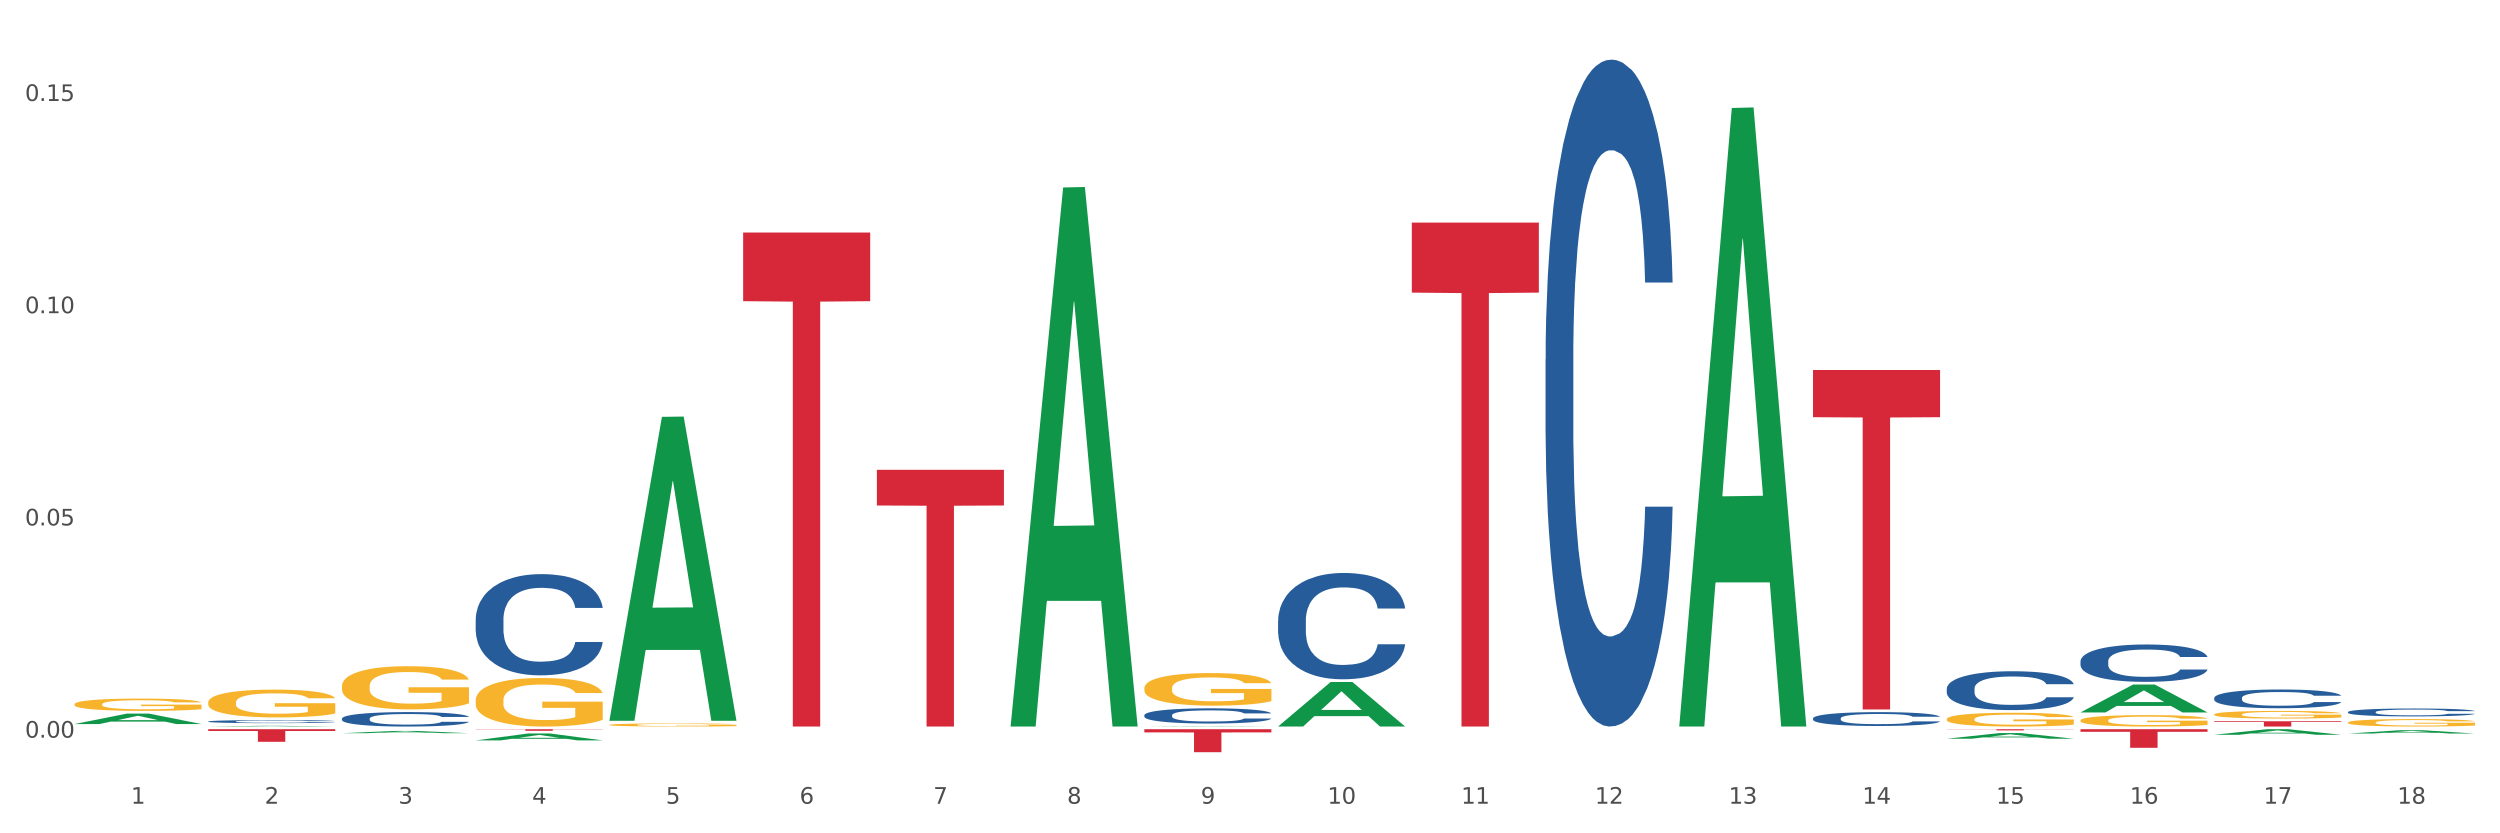 <?xml version="1.0" encoding="utf-8" standalone="no"?>
<!DOCTYPE svg PUBLIC "-//W3C//DTD SVG 1.1//EN"
  "http://www.w3.org/Graphics/SVG/1.1/DTD/svg11.dtd">
<svg xmlns:xlink="http://www.w3.org/1999/xlink" width="1080pt" height="360pt" viewBox="0 0 1080 360" xmlns="http://www.w3.org/2000/svg" version="1.1">
 <rect x="0" y="0" width="1080" height="360" fill="#333333" stroke="none"/>
 <defs>
  <style type="text/css">*{stroke-linejoin: round; stroke-linecap: butt}</style>
 </defs>
 <g id="figure_1">
  <g id="patch_1">
   <path d="M 0 360 
L 1080 360 
L 1080 0 
L 0 0 
z
" style="fill: #ffffff; stroke: #ffffff; stroke-linejoin: miter"/>
  </g>
  <g id="axes_1">
   <g id="matplotlib.axis_1">
    <g id="xtick_1">
     <g id="text_1">
      <!-- 1 -->
      <g style="fill: #4d4d4d" transform="translate(56.563 347.204) scale(0.096 -0.096)">
       <defs>
        <path id="DejaVuSans-31" d="M 794 531 
L 1825 531 
L 1825 4091 
L 703 3866 
L 703 4441 
L 1819 4666 
L 2450 4666 
L 2450 531 
L 3481 531 
L 3481 0 
L 794 0 
L 794 531 
z
" transform="scale(0.016)"/>
       </defs>
       <use xlink:href="#DejaVuSans-31"/>
      </g>
     </g>
    </g>
    <g id="xtick_2">
     <g id="text_2">
      <!-- 2 -->
      <g style="fill: #4d4d4d" transform="translate(114.336 347.204) scale(0.096 -0.096)">
       <defs>
        <path id="DejaVuSans-32" d="M 1228 531 
L 3431 531 
L 3431 0 
L 469 0 
L 469 531 
Q 828 903 1448 1529 
Q 2069 2156 2228 2338 
Q 2531 2678 2651 2914 
Q 2772 3150 2772 3378 
Q 2772 3750 2511 3984 
Q 2250 4219 1831 4219 
Q 1534 4219 1204 4116 
Q 875 4013 500 3803 
L 500 4441 
Q 881 4594 1212 4672 
Q 1544 4750 1819 4750 
Q 2544 4750 2975 4387 
Q 3406 4025 3406 3419 
Q 3406 3131 3298 2873 
Q 3191 2616 2906 2266 
Q 2828 2175 2409 1742 
Q 1991 1309 1228 531 
z
" transform="scale(0.016)"/>
       </defs>
       <use xlink:href="#DejaVuSans-32"/>
      </g>
     </g>
    </g>
    <g id="xtick_3">
     <g id="text_3">
      <!-- 3 -->
      <g style="fill: #4d4d4d" transform="translate(172.109 347.204) scale(0.096 -0.096)">
       <defs>
        <path id="DejaVuSans-33" d="M 2597 2516 
Q 3050 2419 3304 2112 
Q 3559 1806 3559 1356 
Q 3559 666 3084 287 
Q 2609 -91 1734 -91 
Q 1441 -91 1130 -33 
Q 819 25 488 141 
L 488 750 
Q 750 597 1062 519 
Q 1375 441 1716 441 
Q 2309 441 2620 675 
Q 2931 909 2931 1356 
Q 2931 1769 2642 2001 
Q 2353 2234 1838 2234 
L 1294 2234 
L 1294 2753 
L 1863 2753 
Q 2328 2753 2575 2939 
Q 2822 3125 2822 3475 
Q 2822 3834 2567 4026 
Q 2313 4219 1838 4219 
Q 1578 4219 1281 4162 
Q 984 4106 628 3988 
L 628 4550 
Q 988 4650 1302 4700 
Q 1616 4750 1894 4750 
Q 2613 4750 3031 4423 
Q 3450 4097 3450 3541 
Q 3450 3153 3228 2886 
Q 3006 2619 2597 2516 
z
" transform="scale(0.016)"/>
       </defs>
       <use xlink:href="#DejaVuSans-33"/>
      </g>
     </g>
    </g>
    <g id="xtick_4">
     <g id="text_4">
      <!-- 4 -->
      <g style="fill: #4d4d4d" transform="translate(229.882 347.204) scale(0.096 -0.096)">
       <defs>
        <path id="DejaVuSans-34" d="M 2419 4116 
L 825 1625 
L 2419 1625 
L 2419 4116 
z
M 2253 4666 
L 3047 4666 
L 3047 1625 
L 3713 1625 
L 3713 1100 
L 3047 1100 
L 3047 0 
L 2419 0 
L 2419 1100 
L 313 1100 
L 313 1709 
L 2253 4666 
z
" transform="scale(0.016)"/>
       </defs>
       <use xlink:href="#DejaVuSans-34"/>
      </g>
     </g>
    </g>
    <g id="xtick_5">
     <g id="text_5">
      <!-- 5 -->
      <g style="fill: #4d4d4d" transform="translate(287.655 347.204) scale(0.096 -0.096)">
       <defs>
        <path id="DejaVuSans-35" d="M 691 4666 
L 3169 4666 
L 3169 4134 
L 1269 4134 
L 1269 2991 
Q 1406 3038 1543 3061 
Q 1681 3084 1819 3084 
Q 2600 3084 3056 2656 
Q 3513 2228 3513 1497 
Q 3513 744 3044 326 
Q 2575 -91 1722 -91 
Q 1428 -91 1123 -41 
Q 819 9 494 109 
L 494 744 
Q 775 591 1075 516 
Q 1375 441 1709 441 
Q 2250 441 2565 725 
Q 2881 1009 2881 1497 
Q 2881 1984 2565 2268 
Q 2250 2553 1709 2553 
Q 1456 2553 1204 2497 
Q 953 2441 691 2322 
L 691 4666 
z
" transform="scale(0.016)"/>
       </defs>
       <use xlink:href="#DejaVuSans-35"/>
      </g>
     </g>
    </g>
    <g id="xtick_6">
     <g id="text_6">
      <!-- 6 -->
      <g style="fill: #4d4d4d" transform="translate(345.428 347.204) scale(0.096 -0.096)">
       <defs>
        <path id="DejaVuSans-36" d="M 2113 2584 
Q 1688 2584 1439 2293 
Q 1191 2003 1191 1497 
Q 1191 994 1439 701 
Q 1688 409 2113 409 
Q 2538 409 2786 701 
Q 3034 994 3034 1497 
Q 3034 2003 2786 2293 
Q 2538 2584 2113 2584 
z
M 3366 4563 
L 3366 3988 
Q 3128 4100 2886 4159 
Q 2644 4219 2406 4219 
Q 1781 4219 1451 3797 
Q 1122 3375 1075 2522 
Q 1259 2794 1537 2939 
Q 1816 3084 2150 3084 
Q 2853 3084 3261 2657 
Q 3669 2231 3669 1497 
Q 3669 778 3244 343 
Q 2819 -91 2113 -91 
Q 1303 -91 875 529 
Q 447 1150 447 2328 
Q 447 3434 972 4092 
Q 1497 4750 2381 4750 
Q 2619 4750 2861 4703 
Q 3103 4656 3366 4563 
z
" transform="scale(0.016)"/>
       </defs>
       <use xlink:href="#DejaVuSans-36"/>
      </g>
     </g>
    </g>
    <g id="xtick_7">
     <g id="text_7">
      <!-- 7 -->
      <g style="fill: #4d4d4d" transform="translate(403.201 347.204) scale(0.096 -0.096)">
       <defs>
        <path id="DejaVuSans-37" d="M 525 4666 
L 3525 4666 
L 3525 4397 
L 1831 0 
L 1172 0 
L 2766 4134 
L 525 4134 
L 525 4666 
z
" transform="scale(0.016)"/>
       </defs>
       <use xlink:href="#DejaVuSans-37"/>
      </g>
     </g>
    </g>
    <g id="xtick_8">
     <g id="text_8">
      <!-- 8 -->
      <g style="fill: #4d4d4d" transform="translate(460.974 347.204) scale(0.096 -0.096)">
       <defs>
        <path id="DejaVuSans-38" d="M 2034 2216 
Q 1584 2216 1326 1975 
Q 1069 1734 1069 1313 
Q 1069 891 1326 650 
Q 1584 409 2034 409 
Q 2484 409 2743 651 
Q 3003 894 3003 1313 
Q 3003 1734 2745 1975 
Q 2488 2216 2034 2216 
z
M 1403 2484 
Q 997 2584 770 2862 
Q 544 3141 544 3541 
Q 544 4100 942 4425 
Q 1341 4750 2034 4750 
Q 2731 4750 3128 4425 
Q 3525 4100 3525 3541 
Q 3525 3141 3298 2862 
Q 3072 2584 2669 2484 
Q 3125 2378 3379 2068 
Q 3634 1759 3634 1313 
Q 3634 634 3220 271 
Q 2806 -91 2034 -91 
Q 1263 -91 848 271 
Q 434 634 434 1313 
Q 434 1759 690 2068 
Q 947 2378 1403 2484 
z
M 1172 3481 
Q 1172 3119 1398 2916 
Q 1625 2713 2034 2713 
Q 2441 2713 2670 2916 
Q 2900 3119 2900 3481 
Q 2900 3844 2670 4047 
Q 2441 4250 2034 4250 
Q 1625 4250 1398 4047 
Q 1172 3844 1172 3481 
z
" transform="scale(0.016)"/>
       </defs>
       <use xlink:href="#DejaVuSans-38"/>
      </g>
     </g>
    </g>
    <g id="xtick_9">
     <g id="text_9">
      <!-- 9 -->
      <g style="fill: #4d4d4d" transform="translate(518.747 347.204) scale(0.096 -0.096)">
       <defs>
        <path id="DejaVuSans-39" d="M 703 97 
L 703 672 
Q 941 559 1184 500 
Q 1428 441 1663 441 
Q 2288 441 2617 861 
Q 2947 1281 2994 2138 
Q 2813 1869 2534 1725 
Q 2256 1581 1919 1581 
Q 1219 1581 811 2004 
Q 403 2428 403 3163 
Q 403 3881 828 4315 
Q 1253 4750 1959 4750 
Q 2769 4750 3195 4129 
Q 3622 3509 3622 2328 
Q 3622 1225 3098 567 
Q 2575 -91 1691 -91 
Q 1453 -91 1209 -44 
Q 966 3 703 97 
z
M 1959 2075 
Q 2384 2075 2632 2365 
Q 2881 2656 2881 3163 
Q 2881 3666 2632 3958 
Q 2384 4250 1959 4250 
Q 1534 4250 1286 3958 
Q 1038 3666 1038 3163 
Q 1038 2656 1286 2365 
Q 1534 2075 1959 2075 
z
" transform="scale(0.016)"/>
       </defs>
       <use xlink:href="#DejaVuSans-39"/>
      </g>
     </g>
    </g>
    <g id="xtick_10">
     <g id="text_10">
      <!-- 10 -->
      <g style="fill: #4d4d4d" transform="translate(573.466 347.204) scale(0.096 -0.096)">
       <defs>
        <path id="DejaVuSans-30" d="M 2034 4250 
Q 1547 4250 1301 3770 
Q 1056 3291 1056 2328 
Q 1056 1369 1301 889 
Q 1547 409 2034 409 
Q 2525 409 2770 889 
Q 3016 1369 3016 2328 
Q 3016 3291 2770 3770 
Q 2525 4250 2034 4250 
z
M 2034 4750 
Q 2819 4750 3233 4129 
Q 3647 3509 3647 2328 
Q 3647 1150 3233 529 
Q 2819 -91 2034 -91 
Q 1250 -91 836 529 
Q 422 1150 422 2328 
Q 422 3509 836 4129 
Q 1250 4750 2034 4750 
z
" transform="scale(0.016)"/>
       </defs>
       <use xlink:href="#DejaVuSans-31"/>
       <use xlink:href="#DejaVuSans-30" transform="translate(63.623 0)"/>
      </g>
     </g>
    </g>
    <g id="xtick_11">
     <g id="text_11">
      <!-- 11 -->
      <g style="fill: #4d4d4d" transform="translate(631.239 347.204) scale(0.096 -0.096)">
       <use xlink:href="#DejaVuSans-31"/>
       <use xlink:href="#DejaVuSans-31" transform="translate(63.623 0)"/>
      </g>
     </g>
    </g>
    <g id="xtick_12">
     <g id="text_12">
      <!-- 12 -->
      <g style="fill: #4d4d4d" transform="translate(689.012 347.204) scale(0.096 -0.096)">
       <use xlink:href="#DejaVuSans-31"/>
       <use xlink:href="#DejaVuSans-32" transform="translate(63.623 0)"/>
      </g>
     </g>
    </g>
    <g id="xtick_13">
     <g id="text_13">
      <!-- 13 -->
      <g style="fill: #4d4d4d" transform="translate(746.785 347.204) scale(0.096 -0.096)">
       <use xlink:href="#DejaVuSans-31"/>
       <use xlink:href="#DejaVuSans-33" transform="translate(63.623 0)"/>
      </g>
     </g>
    </g>
    <g id="xtick_14">
     <g id="text_14">
      <!-- 14 -->
      <g style="fill: #4d4d4d" transform="translate(804.558 347.204) scale(0.096 -0.096)">
       <use xlink:href="#DejaVuSans-31"/>
       <use xlink:href="#DejaVuSans-34" transform="translate(63.623 0)"/>
      </g>
     </g>
    </g>
    <g id="xtick_15">
     <g id="text_15">
      <!-- 15 -->
      <g style="fill: #4d4d4d" transform="translate(862.331 347.204) scale(0.096 -0.096)">
       <use xlink:href="#DejaVuSans-31"/>
       <use xlink:href="#DejaVuSans-35" transform="translate(63.623 0)"/>
      </g>
     </g>
    </g>
    <g id="xtick_16">
     <g id="text_16">
      <!-- 16 -->
      <g style="fill: #4d4d4d" transform="translate(920.104 347.204) scale(0.096 -0.096)">
       <use xlink:href="#DejaVuSans-31"/>
       <use xlink:href="#DejaVuSans-36" transform="translate(63.623 0)"/>
      </g>
     </g>
    </g>
    <g id="xtick_17">
     <g id="text_17">
      <!-- 17 -->
      <g style="fill: #4d4d4d" transform="translate(977.877 347.204) scale(0.096 -0.096)">
       <use xlink:href="#DejaVuSans-31"/>
       <use xlink:href="#DejaVuSans-37" transform="translate(63.623 0)"/>
      </g>
     </g>
    </g>
    <g id="xtick_18">
     <g id="text_18">
      <!-- 18 -->
      <g style="fill: #4d4d4d" transform="translate(1035.65 347.204) scale(0.096 -0.096)">
       <use xlink:href="#DejaVuSans-31"/>
       <use xlink:href="#DejaVuSans-38" transform="translate(63.623 0)"/>
      </g>
     </g>
    </g>
    <g id="xtick_19"/>
    <g id="xtick_20"/>
    <g id="xtick_21"/>
    <g id="xtick_22"/>
    <g id="xtick_23"/>
    <g id="xtick_24"/>
    <g id="xtick_25"/>
    <g id="xtick_26"/>
    <g id="xtick_27"/>
    <g id="xtick_28"/>
    <g id="xtick_29"/>
    <g id="xtick_30"/>
    <g id="xtick_31"/>
    <g id="xtick_32"/>
    <g id="xtick_33"/>
    <g id="xtick_34"/>
    <g id="xtick_35"/>
   </g>
   <g id="matplotlib.axis_2">
    <g id="ytick_1">
     <g id="text_19">
      <!-- 0.00 -->
      <g style="fill: #4d4d4d" transform="translate(10.8 318.671) scale(0.096 -0.096)">
       <defs>
        <path id="DejaVuSans-2e" d="M 684 794 
L 1344 794 
L 1344 0 
L 684 0 
L 684 794 
z
" transform="scale(0.016)"/>
       </defs>
       <use xlink:href="#DejaVuSans-30"/>
       <use xlink:href="#DejaVuSans-2e" transform="translate(63.623 0)"/>
       <use xlink:href="#DejaVuSans-30" transform="translate(95.41 0)"/>
       <use xlink:href="#DejaVuSans-30" transform="translate(159.033 0)"/>
      </g>
     </g>
    </g>
    <g id="ytick_2">
     <g id="text_20">
      <!-- 0.05 -->
      <g style="fill: #4d4d4d" transform="translate(10.8 226.988) scale(0.096 -0.096)">
       <use xlink:href="#DejaVuSans-30"/>
       <use xlink:href="#DejaVuSans-2e" transform="translate(63.623 0)"/>
       <use xlink:href="#DejaVuSans-30" transform="translate(95.41 0)"/>
       <use xlink:href="#DejaVuSans-35" transform="translate(159.033 0)"/>
      </g>
     </g>
    </g>
    <g id="ytick_3">
     <g id="text_21">
      <!-- 0.10 -->
      <g style="fill: #4d4d4d" transform="translate(10.8 135.304) scale(0.096 -0.096)">
       <use xlink:href="#DejaVuSans-30"/>
       <use xlink:href="#DejaVuSans-2e" transform="translate(63.623 0)"/>
       <use xlink:href="#DejaVuSans-31" transform="translate(95.41 0)"/>
       <use xlink:href="#DejaVuSans-30" transform="translate(159.033 0)"/>
      </g>
     </g>
    </g>
    <g id="ytick_4">
     <g id="text_22">
      <!-- 0.15 -->
      <g style="fill: #4d4d4d" transform="translate(10.8 43.62) scale(0.096 -0.096)">
       <use xlink:href="#DejaVuSans-30"/>
       <use xlink:href="#DejaVuSans-2e" transform="translate(63.623 0)"/>
       <use xlink:href="#DejaVuSans-31" transform="translate(95.41 0)"/>
       <use xlink:href="#DejaVuSans-35" transform="translate(159.033 0)"/>
      </g>
     </g>
    </g>
    <g id="ytick_5"/>
    <g id="ytick_6"/>
    <g id="ytick_7"/>
   </g>
   <g id="PolyCollection_1">
    <path d="M 89.948 313.867 
L 90.005 313.866 
L 112.637 313.559 
L 122.03 313.559 
L 144.832 313.867 
L 133.969 313.867 
L 129.046 313.795 
L 105.678 313.795 
L 105.508 313.797 
L 100.755 313.867 
L 89.948 313.867 
L 89.948 313.867 
L 108.62 313.753 
L 126.104 313.752 
L 117.447 313.625 
L 117.334 313.624 
L 117.22 313.625 
L 108.563 313.752 
L 108.62 313.753 
L 89.948 313.867 
z
" clip-path="url(#paa77acab13)" style="fill: #109648"/>
    <path d="M 147.721 316.743 
L 147.778 316.742 
L 170.41 315.769 
L 179.803 315.768 
L 202.605 316.745 
L 191.742 316.745 
L 186.819 316.517 
L 163.451 316.517 
L 163.281 316.521 
L 158.528 316.745 
L 147.721 316.745 
L 147.721 316.743 
L 166.393 316.382 
L 183.877 316.381 
L 175.22 315.976 
L 175.107 315.975 
L 174.993 315.977 
L 166.336 316.381 
L 166.393 316.382 
L 147.721 316.743 
z
" clip-path="url(#paa77acab13)" style="fill: #109648"/>
    <path d="M 205.494 319.846 
L 205.551 319.843 
L 228.183 316.862 
L 237.576 316.859 
L 260.378 319.852 
L 249.515 319.852 
L 244.592 319.155 
L 221.224 319.155 
L 221.054 319.166 
L 216.301 319.852 
L 205.494 319.852 
L 205.494 319.846 
L 224.166 318.739 
L 241.65 318.736 
L 232.993 317.497 
L 232.88 317.492 
L 232.766 317.5 
L 224.109 318.736 
L 224.166 318.739 
L 205.494 319.846 
z
" clip-path="url(#paa77acab13)" style="fill: #109648"/>
    <path d="M 263.267 311.127 
L 263.324 311.003 
L 285.956 180.075 
L 295.349 179.951 
L 318.151 311.373 
L 307.288 311.373 
L 302.365 280.77 
L 278.997 280.77 
L 278.827 281.264 
L 274.074 311.373 
L 263.267 311.373 
L 263.267 311.127 
L 281.939 262.507 
L 299.423 262.383 
L 290.766 207.963 
L 290.653 207.717 
L 290.539 208.087 
L 281.882 262.383 
L 281.939 262.507 
L 263.267 311.127 
z
" clip-path="url(#paa77acab13)" style="fill: #109648"/>
    <path d="M 436.586 313.429 
L 436.642 313.211 
L 459.275 80.99 
L 468.668 80.771 
L 491.47 313.867 
L 480.606 313.867 
L 475.684 259.587 
L 452.316 259.587 
L 452.146 260.463 
L 447.393 313.867 
L 436.586 313.867 
L 436.586 313.429 
L 455.258 227.195 
L 472.742 226.976 
L 464.085 130.454 
L 463.971 130.017 
L 463.858 130.673 
L 455.201 226.976 
L 455.258 227.195 
L 436.586 313.429 
z
" clip-path="url(#paa77acab13)" style="fill: #109648"/>
    <path d="M 494.359 313.867 
L 494.415 313.867 
L 517.048 313.721 
L 526.441 313.721 
L 549.243 313.867 
L 538.379 313.867 
L 533.457 313.833 
L 510.089 313.833 
L 509.919 313.834 
L 505.166 313.867 
L 494.359 313.867 
L 494.359 313.867 
L 513.031 313.813 
L 530.515 313.813 
L 521.858 313.752 
L 521.744 313.752 
L 521.631 313.752 
L 512.974 313.813 
L 513.031 313.813 
L 494.359 313.867 
z
" clip-path="url(#paa77acab13)" style="fill: #109648"/>
    <path d="M 956.543 308.644 
L 956.607 308.641 
L 956.607 308.532 
L 956.737 308.439 
L 957.385 308.212 
L 958.357 308.025 
L 959.07 307.926 
L 959.783 307.844 
L 960.625 307.763 
L 961.662 307.679 
L 963.541 307.555 
L 964.707 307.492 
L 966.133 307.425 
L 968.725 307.329 
L 970.604 307.275 
L 972.548 307.229 
L 975.723 307.175 
L 977.797 307.151 
L 980 307.133 
L 982.656 307.121 
L 984.665 307.118 
L 989.072 307.127 
L 992.83 307.154 
L 994.644 307.175 
L 996.977 307.211 
L 998.208 307.235 
L 1000.217 307.284 
L 1002.29 307.347 
L 1003.716 307.401 
L 1005.854 307.504 
L 1007.474 307.606 
L 1008.965 307.733 
L 1009.742 307.82 
L 1010.325 307.902 
L 1010.844 307.995 
L 1011.362 308.143 
L 999.698 308.143 
L 999.245 308.037 
L 998.532 307.938 
L 997.495 307.841 
L 996.588 307.781 
L 995.033 307.706 
L 993.607 307.658 
L 992.117 307.621 
L 990.303 307.591 
L 988.877 307.576 
L 986.868 307.564 
L 982.916 307.567 
L 980.259 307.591 
L 978.445 307.621 
L 977.278 307.648 
L 976.241 307.679 
L 975.075 307.721 
L 973.714 307.784 
L 972.742 307.841 
L 971.77 307.914 
L 970.993 307.986 
L 970.28 308.071 
L 969.697 308.161 
L 969.243 308.255 
L 968.854 308.369 
L 968.53 308.559 
L 968.53 308.972 
L 968.66 309.066 
L 968.984 309.189 
L 969.373 309.283 
L 970.021 309.394 
L 970.604 309.47 
L 971.706 309.578 
L 972.937 309.669 
L 973.909 309.726 
L 974.881 309.774 
L 976.565 309.841 
L 978.445 309.895 
L 980.065 309.928 
L 982.268 309.958 
L 983.758 309.97 
L 985.054 309.976 
L 988.229 309.976 
L 990.497 309.967 
L 993.024 309.946 
L 994.968 309.919 
L 996.588 309.886 
L 998.403 309.832 
L 999.569 309.78 
L 999.569 309.15 
L 985.313 309.147 
L 985.313 308.728 
L 1011.427 308.728 
L 1011.427 309.958 
L 1010.325 310.022 
L 1009.094 310.079 
L 1007.798 310.13 
L 1005.854 310.193 
L 1003.522 310.254 
L 1001.448 310.296 
L 999.245 310.332 
L 996.653 310.365 
L 993.283 310.396 
L 991.21 310.408 
L 988.618 310.417 
L 985.572 310.42 
L 982.916 310.414 
L 980.324 310.399 
L 977.602 310.371 
L 974.945 310.332 
L 972.937 310.293 
L 970.928 310.245 
L 968.79 310.181 
L 967.105 310.121 
L 965.809 310.067 
L 964.383 309.997 
L 962.828 309.907 
L 961.662 309.826 
L 960.625 309.741 
L 959.523 309.633 
L 958.746 309.539 
L 957.968 309.422 
L 957.515 309.334 
L 956.996 309.198 
L 956.607 309.008 
L 956.543 308.644 
z
" clip-path="url(#paa77acab13)" style="fill: #f7b32b"/>
    <path d="M 1014.316 312.134 
L 1014.38 312.131 
L 1014.38 312.025 
L 1014.51 311.934 
L 1015.158 311.713 
L 1016.13 311.531 
L 1016.843 311.434 
L 1017.556 311.355 
L 1018.398 311.275 
L 1019.435 311.193 
L 1021.314 311.072 
L 1022.48 311.01 
L 1023.906 310.946 
L 1026.498 310.851 
L 1028.377 310.798 
L 1030.321 310.754 
L 1033.496 310.701 
L 1035.57 310.678 
L 1037.773 310.66 
L 1040.429 310.648 
L 1042.438 310.645 
L 1046.845 310.654 
L 1050.603 310.681 
L 1052.417 310.701 
L 1054.75 310.737 
L 1055.981 310.76 
L 1057.99 310.807 
L 1060.063 310.869 
L 1061.489 310.922 
L 1063.627 311.022 
L 1065.247 311.122 
L 1066.738 311.246 
L 1067.515 311.331 
L 1068.098 311.41 
L 1068.617 311.502 
L 1069.135 311.646 
L 1057.471 311.646 
L 1057.018 311.543 
L 1056.305 311.446 
L 1055.268 311.352 
L 1054.361 311.293 
L 1052.806 311.219 
L 1051.38 311.172 
L 1049.89 311.137 
L 1048.076 311.107 
L 1046.65 311.093 
L 1044.641 311.081 
L 1040.689 311.084 
L 1038.032 311.107 
L 1036.218 311.137 
L 1035.051 311.163 
L 1034.014 311.193 
L 1032.848 311.234 
L 1031.487 311.296 
L 1030.515 311.352 
L 1029.543 311.422 
L 1028.766 311.493 
L 1028.053 311.575 
L 1027.47 311.663 
L 1027.016 311.755 
L 1026.627 311.866 
L 1026.303 312.052 
L 1026.303 312.455 
L 1026.433 312.546 
L 1026.757 312.667 
L 1027.146 312.758 
L 1027.794 312.867 
L 1028.377 312.94 
L 1029.479 313.046 
L 1030.71 313.135 
L 1031.682 313.19 
L 1032.654 313.238 
L 1034.338 313.302 
L 1036.218 313.355 
L 1037.838 313.388 
L 1040.041 313.417 
L 1041.531 313.429 
L 1042.827 313.435 
L 1046.002 313.435 
L 1048.27 313.426 
L 1050.797 313.405 
L 1052.741 313.379 
L 1054.361 313.346 
L 1056.176 313.293 
L 1057.342 313.243 
L 1057.342 312.629 
L 1043.086 312.626 
L 1043.086 312.217 
L 1069.2 312.217 
L 1069.2 313.417 
L 1068.098 313.479 
L 1066.867 313.535 
L 1065.571 313.585 
L 1063.627 313.646 
L 1061.295 313.705 
L 1059.221 313.747 
L 1057.018 313.782 
L 1054.426 313.814 
L 1051.056 313.844 
L 1048.983 313.855 
L 1046.391 313.864 
L 1043.345 313.867 
L 1040.689 313.861 
L 1038.097 313.847 
L 1035.375 313.82 
L 1032.718 313.782 
L 1030.71 313.744 
L 1028.701 313.697 
L 1026.563 313.635 
L 1024.878 313.576 
L 1023.582 313.523 
L 1022.156 313.455 
L 1020.601 313.367 
L 1019.435 313.288 
L 1018.398 313.205 
L 1017.296 313.099 
L 1016.519 313.008 
L 1015.741 312.893 
L 1015.288 312.808 
L 1014.769 312.676 
L 1014.38 312.49 
L 1014.316 312.134 
z
" clip-path="url(#paa77acab13)" style="fill: #f7b32b"/>
    <path d="M 552.132 313.831 
L 552.188 313.813 
L 574.821 294.627 
L 584.214 294.609 
L 607.016 313.867 
L 596.152 313.867 
L 591.23 309.383 
L 567.862 309.383 
L 567.692 309.455 
L 562.939 313.867 
L 552.132 313.867 
L 552.132 313.831 
L 570.804 306.707 
L 588.288 306.688 
L 579.631 298.714 
L 579.517 298.678 
L 579.404 298.732 
L 570.747 306.688 
L 570.804 306.707 
L 552.132 313.831 
z
" clip-path="url(#paa77acab13)" style="fill: #109648"/>
    <path d="M 725.451 313.365 
L 725.507 313.114 
L 748.14 46.652 
L 757.533 46.401 
L 780.335 313.867 
L 769.471 313.867 
L 764.549 251.584 
L 741.181 251.584 
L 741.011 252.588 
L 736.258 313.867 
L 725.451 313.867 
L 725.451 313.365 
L 744.123 214.415 
L 761.607 214.164 
L 752.95 103.41 
L 752.836 102.908 
L 752.723 103.661 
L 744.066 214.164 
L 744.123 214.415 
L 725.451 313.365 
z
" clip-path="url(#paa77acab13)" style="fill: #109648"/>
    <path d="M 1014.316 307.607 
L 1014.381 307.604 
L 1014.381 307.516 
L 1014.575 307.398 
L 1015.289 307.179 
L 1016.197 307.014 
L 1017.754 306.82 
L 1018.597 306.739 
L 1019.7 306.649 
L 1021.971 306.502 
L 1024.566 306.377 
L 1026.382 306.309 
L 1027.745 306.265 
L 1030.794 306.187 
L 1032.546 306.153 
L 1034.362 306.124 
L 1035.919 306.106 
L 1038.514 306.084 
L 1040.59 306.075 
L 1042.99 306.071 
L 1045.002 306.075 
L 1047.661 306.087 
L 1051.554 306.124 
L 1053.046 306.146 
L 1055.057 306.184 
L 1057.133 306.234 
L 1058.82 306.284 
L 1060.766 306.355 
L 1062.777 306.449 
L 1064.724 306.568 
L 1066.086 306.677 
L 1067.189 306.792 
L 1068.162 306.933 
L 1068.876 307.086 
L 1069.2 307.214 
L 1057.328 307.214 
L 1057.003 307.098 
L 1056.355 306.973 
L 1055.706 306.889 
L 1054.992 306.82 
L 1053.889 306.742 
L 1052.916 306.692 
L 1051.294 306.633 
L 1049.802 306.596 
L 1048.57 306.574 
L 1047.078 306.555 
L 1043.899 306.536 
L 1041.628 306.536 
L 1040.201 306.543 
L 1038.449 306.558 
L 1036.957 306.58 
L 1035.205 306.617 
L 1033.843 306.658 
L 1032.481 306.711 
L 1031.702 306.749 
L 1030.534 306.817 
L 1029.756 306.873 
L 1028.718 306.97 
L 1028.134 307.039 
L 1027.096 307.217 
L 1026.642 307.348 
L 1026.447 307.438 
L 1026.318 307.538 
L 1026.318 308.025 
L 1026.707 308.243 
L 1027.031 308.337 
L 1027.55 308.443 
L 1028.523 308.58 
L 1029.951 308.715 
L 1031.443 308.811 
L 1032.675 308.871 
L 1033.843 308.914 
L 1035.011 308.949 
L 1036.438 308.98 
L 1037.606 308.998 
L 1039.357 309.017 
L 1041.433 309.027 
L 1043.055 309.027 
L 1046.364 309.011 
L 1047.856 308.995 
L 1049.283 308.974 
L 1050.84 308.939 
L 1052.073 308.902 
L 1052.787 308.874 
L 1053.954 308.814 
L 1054.863 308.752 
L 1055.641 308.68 
L 1056.16 308.618 
L 1056.744 308.524 
L 1057.198 308.418 
L 1057.328 308.362 
L 1069.2 308.362 
L 1068.94 308.474 
L 1068.486 308.583 
L 1067.578 308.73 
L 1066.864 308.814 
L 1065.762 308.917 
L 1064.594 309.005 
L 1062.972 309.101 
L 1061.48 309.173 
L 1059.923 309.236 
L 1058.236 309.292 
L 1055.187 309.37 
L 1054.084 309.392 
L 1051.749 309.429 
L 1049.932 309.451 
L 1047.272 309.473 
L 1044.547 309.485 
L 1041.693 309.488 
L 1039.163 309.482 
L 1036.373 309.463 
L 1034.622 309.445 
L 1032.675 309.417 
L 1030.405 309.373 
L 1028.264 309.32 
L 1026.253 309.258 
L 1024.371 309.186 
L 1022.62 309.105 
L 1020.349 308.97 
L 1018.662 308.839 
L 1017.43 308.718 
L 1016.586 308.615 
L 1015.743 308.484 
L 1015.289 308.393 
L 1014.575 308.175 
L 1014.316 307.972 
L 1014.316 307.607 
z
" clip-path="url(#paa77acab13)" style="fill: #255c99"/>
    <path d="M 32.175 312.785 
L 32.232 312.781 
L 54.864 308.27 
L 64.257 308.266 
L 87.059 312.793 
L 76.196 312.793 
L 71.273 311.739 
L 47.905 311.739 
L 47.735 311.756 
L 42.982 312.793 
L 32.175 312.793 
L 32.175 312.785 
L 50.847 311.11 
L 68.331 311.106 
L 59.674 309.231 
L 59.561 309.222 
L 59.447 309.235 
L 50.79 311.106 
L 50.847 311.11 
L 32.175 312.785 
z
" clip-path="url(#paa77acab13)" style="fill: #109648"/>
    <path d="M 956.543 317.426 
L 956.599 317.424 
L 979.232 315.026 
L 988.625 315.024 
L 1011.427 317.43 
L 1000.563 317.43 
L 995.641 316.87 
L 972.272 316.87 
L 972.103 316.879 
L 967.35 317.43 
L 956.543 317.43 
L 956.543 317.426 
L 975.215 316.536 
L 992.698 316.533 
L 984.041 315.537 
L 983.928 315.533 
L 983.815 315.539 
L 975.158 316.533 
L 975.215 316.536 
L 956.543 317.426 
z
" clip-path="url(#paa77acab13)" style="fill: #109648"/>
    <path d="M 1014.316 316.892 
L 1014.372 316.891 
L 1037.005 315.439 
L 1046.398 315.438 
L 1069.2 316.895 
L 1058.336 316.895 
L 1053.414 316.556 
L 1030.045 316.556 
L 1029.876 316.561 
L 1025.123 316.895 
L 1014.316 316.895 
L 1014.316 316.892 
L 1032.988 316.353 
L 1050.471 316.352 
L 1041.814 315.748 
L 1041.701 315.746 
L 1041.588 315.75 
L 1032.931 316.352 
L 1032.988 316.353 
L 1014.316 316.892 
z
" clip-path="url(#paa77acab13)" style="fill: #109648"/>
    <path d="M 494.359 315.024 
L 549.243 315.024 
L 549.243 316.404 
L 527.654 316.413 
L 527.654 324.95 
L 515.818 324.95 
L 515.818 316.413 
L 494.359 316.404 
L 494.359 315.034 
L 494.359 315.024 
z
" clip-path="url(#paa77acab13)" style="fill: #d62839"/>
    <path d="M 609.905 96.156 
L 664.789 96.156 
L 664.789 126.411 
L 643.2 126.615 
L 643.2 313.867 
L 631.364 313.867 
L 631.364 126.615 
L 609.905 126.411 
L 609.905 96.361 
L 609.905 96.156 
z
" clip-path="url(#paa77acab13)" style="fill: #d62839"/>
    <path d="M 89.948 315.024 
L 144.832 315.024 
L 144.832 315.781 
L 123.243 315.786 
L 123.243 320.471 
L 111.407 320.471 
L 111.407 315.786 
L 89.948 315.781 
L 89.948 315.029 
L 89.948 315.024 
z
" clip-path="url(#paa77acab13)" style="fill: #d62839"/>
    <path d="M 205.494 315.024 
L 260.378 315.024 
L 260.378 315.118 
L 238.789 315.119 
L 238.789 315.702 
L 226.953 315.702 
L 226.953 315.119 
L 205.494 315.118 
L 205.494 315.025 
L 205.494 315.024 
z
" clip-path="url(#paa77acab13)" style="fill: #d62839"/>
    <path d="M 321.04 100.447 
L 375.924 100.447 
L 375.924 130.105 
L 354.335 130.306 
L 354.335 313.867 
L 342.499 313.867 
L 342.499 130.306 
L 321.04 130.105 
L 321.04 100.647 
L 321.04 100.447 
z
" clip-path="url(#paa77acab13)" style="fill: #d62839"/>
    <path d="M 378.813 202.962 
L 433.697 202.962 
L 433.697 218.374 
L 412.108 218.479 
L 412.108 313.867 
L 400.272 313.867 
L 400.272 218.479 
L 378.813 218.374 
L 378.813 203.066 
L 378.813 202.962 
z
" clip-path="url(#paa77acab13)" style="fill: #d62839"/>
    <path d="M 898.77 315.024 
L 953.654 315.024 
L 953.654 316.141 
L 932.064 316.149 
L 932.064 323.061 
L 920.229 323.061 
L 920.229 316.149 
L 898.77 316.141 
L 898.77 315.032 
L 898.77 315.024 
z
" clip-path="url(#paa77acab13)" style="fill: #d62839"/>
    <path d="M 956.543 311.577 
L 1011.427 311.577 
L 1011.427 311.895 
L 989.837 311.897 
L 989.837 313.867 
L 978.002 313.867 
L 978.002 311.897 
L 956.543 311.895 
L 956.543 311.579 
L 956.543 311.577 
z
" clip-path="url(#paa77acab13)" style="fill: #d62839"/>
    <path d="M 783.224 159.847 
L 838.108 159.847 
L 838.108 180.224 
L 816.519 180.362 
L 816.519 306.48 
L 804.683 306.48 
L 804.683 180.362 
L 783.224 180.224 
L 783.224 159.984 
L 783.224 159.847 
z
" clip-path="url(#paa77acab13)" style="fill: #d62839"/>
    <path d="M 840.997 315.024 
L 895.881 315.024 
L 895.881 315.096 
L 874.291 315.096 
L 874.291 315.54 
L 862.456 315.54 
L 862.456 315.096 
L 840.997 315.096 
L 840.997 315.025 
L 840.997 315.024 
z
" clip-path="url(#paa77acab13)" style="fill: #d62839"/>
    <path d="M 205.494 302.591 
L 205.559 302.572 
L 205.559 301.883 
L 205.688 301.289 
L 206.336 299.854 
L 207.308 298.667 
L 208.021 298.035 
L 208.734 297.518 
L 209.576 297.001 
L 210.613 296.465 
L 212.492 295.68 
L 213.659 295.278 
L 215.084 294.857 
L 217.676 294.244 
L 219.555 293.9 
L 221.499 293.613 
L 224.674 293.268 
L 226.748 293.115 
L 228.951 293 
L 231.608 292.924 
L 233.616 292.904 
L 238.023 292.962 
L 241.781 293.134 
L 243.595 293.268 
L 245.928 293.498 
L 247.159 293.651 
L 249.168 293.957 
L 251.242 294.359 
L 252.667 294.704 
L 254.806 295.355 
L 256.426 296.006 
L 257.916 296.81 
L 258.694 297.365 
L 259.277 297.882 
L 259.795 298.475 
L 260.313 299.413 
L 248.65 299.413 
L 248.196 298.743 
L 247.483 298.112 
L 246.447 297.499 
L 245.539 297.116 
L 243.984 296.637 
L 242.559 296.331 
L 241.068 296.101 
L 239.254 295.91 
L 237.828 295.814 
L 235.82 295.738 
L 231.867 295.757 
L 229.21 295.91 
L 227.396 296.101 
L 226.229 296.274 
L 225.193 296.465 
L 224.026 296.733 
L 222.666 297.135 
L 221.694 297.499 
L 220.722 297.958 
L 219.944 298.418 
L 219.231 298.954 
L 218.648 299.528 
L 218.194 300.122 
L 217.806 300.849 
L 217.482 302.055 
L 217.482 304.678 
L 217.611 305.271 
L 217.935 306.056 
L 218.324 306.65 
L 218.972 307.358 
L 219.555 307.837 
L 220.657 308.526 
L 221.888 309.1 
L 222.86 309.464 
L 223.832 309.77 
L 225.517 310.191 
L 227.396 310.536 
L 229.016 310.747 
L 231.219 310.938 
L 232.709 311.015 
L 234.005 311.053 
L 237.18 311.053 
L 239.448 310.996 
L 241.975 310.862 
L 243.919 310.689 
L 245.539 310.479 
L 247.354 310.134 
L 248.52 309.809 
L 248.52 305.807 
L 234.264 305.788 
L 234.264 303.127 
L 260.378 303.127 
L 260.378 310.938 
L 259.277 311.34 
L 258.046 311.704 
L 256.75 312.029 
L 254.806 312.431 
L 252.473 312.814 
L 250.399 313.082 
L 248.196 313.312 
L 245.604 313.523 
L 242.235 313.714 
L 240.161 313.791 
L 237.569 313.848 
L 234.524 313.867 
L 231.867 313.829 
L 229.275 313.733 
L 226.553 313.561 
L 223.897 313.312 
L 221.888 313.063 
L 219.879 312.757 
L 217.741 312.355 
L 216.056 311.972 
L 214.76 311.627 
L 213.335 311.187 
L 211.779 310.613 
L 210.613 310.096 
L 209.576 309.56 
L 208.475 308.871 
L 207.697 308.277 
L 206.92 307.53 
L 206.466 306.975 
L 205.948 306.114 
L 205.559 304.908 
L 205.494 302.591 
z
" clip-path="url(#paa77acab13)" style="fill: #f7b32b"/>
    <path d="M 263.267 313.148 
L 263.332 313.147 
L 263.332 313.103 
L 263.461 313.065 
L 264.109 312.974 
L 265.081 312.898 
L 265.794 312.858 
L 266.507 312.825 
L 267.349 312.792 
L 268.386 312.758 
L 270.265 312.707 
L 271.432 312.682 
L 272.857 312.655 
L 275.449 312.616 
L 277.328 312.594 
L 279.272 312.576 
L 282.447 312.554 
L 284.521 312.544 
L 286.724 312.537 
L 289.381 312.532 
L 291.389 312.53 
L 295.796 312.534 
L 299.554 312.545 
L 301.368 312.554 
L 303.701 312.568 
L 304.932 312.578 
L 306.941 312.598 
L 309.015 312.623 
L 310.44 312.645 
L 312.579 312.687 
L 314.199 312.728 
L 315.689 312.779 
L 316.466 312.815 
L 317.05 312.848 
L 317.568 312.886 
L 318.086 312.946 
L 306.423 312.946 
L 305.969 312.903 
L 305.256 312.862 
L 304.22 312.823 
L 303.312 312.799 
L 301.757 312.769 
L 300.332 312.749 
L 298.841 312.734 
L 297.027 312.722 
L 295.601 312.716 
L 293.593 312.711 
L 289.64 312.712 
L 286.983 312.722 
L 285.169 312.734 
L 284.002 312.745 
L 282.966 312.758 
L 281.799 312.775 
L 280.439 312.8 
L 279.467 312.823 
L 278.495 312.853 
L 277.717 312.882 
L 277.004 312.916 
L 276.421 312.953 
L 275.967 312.991 
L 275.579 313.037 
L 275.255 313.114 
L 275.255 313.281 
L 275.384 313.319 
L 275.708 313.369 
L 276.097 313.407 
L 276.745 313.452 
L 277.328 313.483 
L 278.43 313.527 
L 279.661 313.563 
L 280.633 313.586 
L 281.605 313.606 
L 283.29 313.633 
L 285.169 313.655 
L 286.789 313.668 
L 288.992 313.68 
L 290.482 313.685 
L 291.778 313.688 
L 294.953 313.688 
L 297.221 313.684 
L 299.748 313.676 
L 301.692 313.665 
L 303.312 313.651 
L 305.127 313.629 
L 306.293 313.608 
L 306.293 313.353 
L 292.037 313.352 
L 292.037 313.182 
L 318.151 313.182 
L 318.151 313.68 
L 317.05 313.706 
L 315.819 313.729 
L 314.523 313.75 
L 312.579 313.776 
L 310.246 313.8 
L 308.172 313.817 
L 305.969 313.832 
L 303.377 313.845 
L 300.008 313.857 
L 297.934 313.862 
L 295.342 313.866 
L 292.297 313.867 
L 289.64 313.865 
L 287.048 313.859 
L 284.326 313.848 
L 281.67 313.832 
L 279.661 313.816 
L 277.652 313.796 
L 275.514 313.771 
L 273.829 313.746 
L 272.533 313.724 
L 271.108 313.696 
L 269.552 313.66 
L 268.386 313.627 
L 267.349 313.592 
L 266.248 313.549 
L 265.47 313.511 
L 264.692 313.463 
L 264.239 313.428 
L 263.721 313.373 
L 263.332 313.296 
L 263.267 313.148 
z
" clip-path="url(#paa77acab13)" style="fill: #f7b32b"/>
    <path d="M 494.359 297.273 
L 494.424 297.26 
L 494.424 296.797 
L 494.553 296.399 
L 495.201 295.434 
L 496.173 294.637 
L 496.886 294.213 
L 497.599 293.866 
L 498.441 293.519 
L 499.478 293.159 
L 501.357 292.632 
L 502.523 292.362 
L 503.949 292.079 
L 506.541 291.667 
L 508.42 291.436 
L 510.364 291.243 
L 513.539 291.012 
L 515.613 290.909 
L 517.816 290.832 
L 520.473 290.78 
L 522.481 290.767 
L 526.888 290.806 
L 530.646 290.922 
L 532.46 291.012 
L 534.793 291.166 
L 536.024 291.269 
L 538.033 291.474 
L 540.107 291.744 
L 541.532 291.976 
L 543.671 292.413 
L 545.29 292.85 
L 546.781 293.39 
L 547.558 293.763 
L 548.142 294.11 
L 548.66 294.509 
L 549.178 295.139 
L 537.515 295.139 
L 537.061 294.689 
L 536.348 294.264 
L 535.311 293.853 
L 534.404 293.596 
L 532.849 293.274 
L 531.424 293.069 
L 529.933 292.914 
L 528.119 292.786 
L 526.693 292.722 
L 524.685 292.67 
L 520.732 292.683 
L 518.075 292.786 
L 516.261 292.914 
L 515.094 293.03 
L 514.058 293.159 
L 512.891 293.339 
L 511.53 293.609 
L 510.558 293.853 
L 509.586 294.162 
L 508.809 294.47 
L 508.096 294.83 
L 507.513 295.216 
L 507.059 295.614 
L 506.671 296.103 
L 506.347 296.913 
L 506.347 298.674 
L 506.476 299.073 
L 506.8 299.6 
L 507.189 299.999 
L 507.837 300.474 
L 508.42 300.796 
L 509.522 301.259 
L 510.753 301.644 
L 511.725 301.889 
L 512.697 302.094 
L 514.382 302.377 
L 516.261 302.609 
L 517.881 302.75 
L 520.084 302.879 
L 521.574 302.93 
L 522.87 302.956 
L 526.045 302.956 
L 528.313 302.917 
L 530.84 302.827 
L 532.784 302.711 
L 534.404 302.57 
L 536.219 302.339 
L 537.385 302.12 
L 537.385 299.433 
L 523.129 299.42 
L 523.129 297.633 
L 549.243 297.633 
L 549.243 302.879 
L 548.142 303.149 
L 546.91 303.393 
L 545.614 303.611 
L 543.671 303.881 
L 541.338 304.139 
L 539.264 304.319 
L 537.061 304.473 
L 534.469 304.614 
L 531.1 304.743 
L 529.026 304.794 
L 526.434 304.833 
L 523.389 304.846 
L 520.732 304.82 
L 518.14 304.756 
L 515.418 304.64 
L 512.762 304.473 
L 510.753 304.306 
L 508.744 304.1 
L 506.606 303.83 
L 504.921 303.573 
L 503.625 303.341 
L 502.199 303.046 
L 500.644 302.66 
L 499.478 302.313 
L 498.441 301.953 
L 497.34 301.49 
L 496.562 301.091 
L 495.784 300.59 
L 495.331 300.217 
L 494.812 299.639 
L 494.424 298.829 
L 494.359 297.273 
z
" clip-path="url(#paa77acab13)" style="fill: #f7b32b"/>
    <path d="M 840.997 310.668 
L 841.062 310.662 
L 841.062 310.467 
L 841.191 310.298 
L 841.839 309.891 
L 842.811 309.554 
L 843.524 309.375 
L 844.237 309.228 
L 845.079 309.082 
L 846.116 308.93 
L 847.995 308.707 
L 849.161 308.593 
L 850.587 308.473 
L 853.179 308.3 
L 855.058 308.202 
L 857.002 308.12 
L 860.177 308.023 
L 862.251 307.979 
L 864.454 307.946 
L 867.111 307.925 
L 869.119 307.919 
L 873.526 307.936 
L 877.284 307.984 
L 879.098 308.023 
L 881.431 308.088 
L 882.662 308.131 
L 884.671 308.218 
L 886.744 308.332 
L 888.17 308.43 
L 890.308 308.615 
L 891.928 308.799 
L 893.419 309.027 
L 894.196 309.185 
L 894.779 309.332 
L 895.298 309.5 
L 895.816 309.766 
L 884.153 309.766 
L 883.699 309.576 
L 882.986 309.397 
L 881.949 309.223 
L 881.042 309.114 
L 879.487 308.979 
L 878.061 308.892 
L 876.571 308.826 
L 874.757 308.772 
L 873.331 308.745 
L 871.322 308.723 
L 867.37 308.729 
L 864.713 308.772 
L 862.899 308.826 
L 861.732 308.875 
L 860.695 308.93 
L 859.529 309.006 
L 858.168 309.12 
L 857.196 309.223 
L 856.224 309.353 
L 855.447 309.484 
L 854.734 309.636 
L 854.151 309.799 
L 853.697 309.967 
L 853.308 310.174 
L 852.984 310.516 
L 852.984 311.26 
L 853.114 311.428 
L 853.438 311.651 
L 853.827 311.819 
L 854.475 312.02 
L 855.058 312.156 
L 856.16 312.352 
L 857.391 312.515 
L 858.363 312.618 
L 859.335 312.705 
L 861.019 312.824 
L 862.899 312.922 
L 864.519 312.982 
L 866.722 313.036 
L 868.212 313.058 
L 869.508 313.069 
L 872.683 313.069 
L 874.951 313.052 
L 877.478 313.014 
L 879.422 312.965 
L 881.042 312.906 
L 882.857 312.808 
L 884.023 312.716 
L 884.023 311.58 
L 869.767 311.575 
L 869.767 310.82 
L 895.881 310.82 
L 895.881 313.036 
L 894.779 313.15 
L 893.548 313.253 
L 892.252 313.346 
L 890.308 313.46 
L 887.976 313.568 
L 885.902 313.644 
L 883.699 313.71 
L 881.107 313.769 
L 877.737 313.824 
L 875.664 313.845 
L 873.072 313.862 
L 870.026 313.867 
L 867.37 313.856 
L 864.778 313.829 
L 862.056 313.78 
L 859.4 313.71 
L 857.391 313.639 
L 855.382 313.552 
L 853.244 313.438 
L 851.559 313.329 
L 850.263 313.232 
L 848.837 313.107 
L 847.282 312.944 
L 846.116 312.797 
L 845.079 312.645 
L 843.977 312.449 
L 843.2 312.281 
L 842.422 312.069 
L 841.969 311.912 
L 841.45 311.667 
L 841.062 311.325 
L 840.997 310.668 
z
" clip-path="url(#paa77acab13)" style="fill: #f7b32b"/>
    <path d="M 898.77 311.213 
L 898.835 311.209 
L 898.835 311.047 
L 898.964 310.907 
L 899.612 310.569 
L 900.584 310.29 
L 901.297 310.141 
L 902.01 310.019 
L 902.852 309.898 
L 903.889 309.771 
L 905.768 309.587 
L 906.934 309.492 
L 908.36 309.393 
L 910.952 309.249 
L 912.831 309.168 
L 914.775 309.1 
L 917.95 309.019 
L 920.024 308.983 
L 922.227 308.956 
L 924.884 308.938 
L 926.892 308.933 
L 931.299 308.947 
L 935.057 308.987 
L 936.871 309.019 
L 939.204 309.073 
L 940.435 309.109 
L 942.444 309.181 
L 944.517 309.276 
L 945.943 309.357 
L 948.081 309.51 
L 949.701 309.663 
L 951.192 309.853 
L 951.969 309.983 
L 952.552 310.105 
L 953.071 310.245 
L 953.589 310.465 
L 941.926 310.465 
L 941.472 310.308 
L 940.759 310.159 
L 939.722 310.015 
L 938.815 309.925 
L 937.26 309.812 
L 935.834 309.74 
L 934.344 309.686 
L 932.53 309.641 
L 931.104 309.618 
L 929.095 309.6 
L 925.143 309.605 
L 922.486 309.641 
L 920.672 309.686 
L 919.505 309.726 
L 918.468 309.771 
L 917.302 309.834 
L 915.941 309.929 
L 914.969 310.015 
L 913.997 310.123 
L 913.22 310.231 
L 912.507 310.357 
L 911.924 310.492 
L 911.47 310.632 
L 911.081 310.803 
L 910.757 311.087 
L 910.757 311.704 
L 910.887 311.844 
L 911.211 312.029 
L 911.6 312.168 
L 912.248 312.335 
L 912.831 312.448 
L 913.933 312.61 
L 915.164 312.745 
L 916.136 312.831 
L 917.108 312.903 
L 918.792 313.002 
L 920.672 313.083 
L 922.292 313.133 
L 924.495 313.178 
L 925.985 313.196 
L 927.281 313.205 
L 930.456 313.205 
L 932.724 313.191 
L 935.251 313.16 
L 937.195 313.119 
L 938.815 313.07 
L 940.63 312.989 
L 941.796 312.912 
L 941.796 311.97 
L 927.54 311.966 
L 927.54 311.339 
L 953.654 311.339 
L 953.654 313.178 
L 952.552 313.272 
L 951.321 313.358 
L 950.025 313.435 
L 948.081 313.529 
L 945.749 313.619 
L 943.675 313.682 
L 941.472 313.736 
L 938.88 313.786 
L 935.51 313.831 
L 933.437 313.849 
L 930.845 313.863 
L 927.799 313.867 
L 925.143 313.858 
L 922.551 313.836 
L 919.829 313.795 
L 917.172 313.736 
L 915.164 313.678 
L 913.155 313.606 
L 911.017 313.511 
L 909.332 313.421 
L 908.036 313.34 
L 906.61 313.236 
L 905.055 313.101 
L 903.889 312.98 
L 902.852 312.853 
L 901.75 312.691 
L 900.973 312.551 
L 900.195 312.376 
L 899.742 312.245 
L 899.223 312.042 
L 898.835 311.758 
L 898.77 311.213 
z
" clip-path="url(#paa77acab13)" style="fill: #f7b32b"/>
    <path d="M 89.948 303.465 
L 90.013 303.454 
L 90.013 303.059 
L 90.142 302.719 
L 90.79 301.897 
L 91.762 301.217 
L 92.475 300.855 
L 93.188 300.559 
L 94.03 300.263 
L 95.067 299.956 
L 96.946 299.507 
L 98.113 299.277 
L 99.538 299.035 
L 102.13 298.685 
L 104.009 298.487 
L 105.953 298.323 
L 109.128 298.125 
L 111.202 298.038 
L 113.405 297.972 
L 116.062 297.928 
L 118.071 297.917 
L 122.477 297.95 
L 126.235 298.049 
L 128.049 298.125 
L 130.382 298.257 
L 131.613 298.345 
L 133.622 298.52 
L 135.696 298.75 
L 137.121 298.948 
L 139.26 299.32 
L 140.88 299.693 
L 142.37 300.154 
L 143.148 300.472 
L 143.731 300.768 
L 144.249 301.108 
L 144.768 301.645 
L 133.104 301.645 
L 132.65 301.261 
L 131.937 300.899 
L 130.901 300.548 
L 129.993 300.329 
L 128.438 300.055 
L 127.013 299.88 
L 125.522 299.748 
L 123.708 299.638 
L 122.282 299.584 
L 120.274 299.54 
L 116.321 299.551 
L 113.664 299.638 
L 111.85 299.748 
L 110.684 299.847 
L 109.647 299.956 
L 108.48 300.11 
L 107.12 300.34 
L 106.148 300.548 
L 105.176 300.811 
L 104.398 301.075 
L 103.685 301.382 
L 103.102 301.71 
L 102.648 302.05 
L 102.26 302.467 
L 101.936 303.158 
L 101.936 304.66 
L 102.065 305 
L 102.389 305.449 
L 102.778 305.789 
L 103.426 306.195 
L 104.009 306.469 
L 105.111 306.863 
L 106.342 307.192 
L 107.314 307.401 
L 108.286 307.576 
L 109.971 307.817 
L 111.85 308.015 
L 113.47 308.135 
L 115.673 308.245 
L 117.163 308.289 
L 118.459 308.311 
L 121.634 308.311 
L 123.902 308.278 
L 126.43 308.201 
L 128.373 308.102 
L 129.993 307.982 
L 131.808 307.784 
L 132.974 307.598 
L 132.974 305.307 
L 118.719 305.296 
L 118.719 303.772 
L 144.832 303.772 
L 144.832 308.245 
L 143.731 308.475 
L 142.5 308.683 
L 141.204 308.87 
L 139.26 309.1 
L 136.927 309.319 
L 134.853 309.473 
L 132.65 309.604 
L 130.058 309.725 
L 126.689 309.835 
L 124.615 309.878 
L 122.023 309.911 
L 118.978 309.922 
L 116.321 309.9 
L 113.729 309.845 
L 111.007 309.747 
L 108.351 309.604 
L 106.342 309.462 
L 104.333 309.286 
L 102.195 309.056 
L 100.51 308.837 
L 99.214 308.639 
L 97.789 308.387 
L 96.233 308.058 
L 95.067 307.762 
L 94.03 307.455 
L 92.929 307.061 
L 92.151 306.721 
L 91.374 306.293 
L 90.92 305.975 
L 90.402 305.482 
L 90.013 304.791 
L 89.948 303.465 
z
" clip-path="url(#paa77acab13)" style="fill: #f7b32b"/>
    <path d="M 840.997 319.127 
L 841.053 319.125 
L 863.686 316.699 
L 873.079 316.697 
L 895.881 319.132 
L 885.017 319.132 
L 880.095 318.565 
L 856.726 318.565 
L 856.557 318.574 
L 851.804 319.132 
L 840.997 319.132 
L 840.997 319.127 
L 859.669 318.226 
L 877.152 318.224 
L 868.495 317.216 
L 868.382 317.211 
L 868.269 317.218 
L 859.612 318.224 
L 859.669 318.226 
L 840.997 319.127 
z
" clip-path="url(#paa77acab13)" style="fill: #109648"/>
    <path d="M 898.77 307.754 
L 898.826 307.742 
L 921.459 295.727 
L 930.852 295.716 
L 953.654 307.776 
L 942.79 307.776 
L 937.868 304.968 
L 914.499 304.968 
L 914.33 305.013 
L 909.577 307.776 
L 898.77 307.776 
L 898.77 307.754 
L 917.442 303.292 
L 934.925 303.281 
L 926.268 298.286 
L 926.155 298.264 
L 926.042 298.298 
L 917.385 303.281 
L 917.442 303.292 
L 898.77 307.754 
z
" clip-path="url(#paa77acab13)" style="fill: #109648"/>
    <path d="M 89.948 311.674 
L 90.013 311.672 
L 90.013 311.639 
L 90.207 311.593 
L 90.921 311.508 
L 91.829 311.444 
L 93.386 311.369 
L 94.23 311.338 
L 95.333 311.303 
L 97.603 311.246 
L 100.198 311.198 
L 102.015 311.171 
L 103.377 311.154 
L 106.426 311.124 
L 108.178 311.111 
L 109.994 311.1 
L 111.551 311.093 
L 114.146 311.084 
L 116.222 311.081 
L 118.623 311.079 
L 120.634 311.081 
L 123.294 311.085 
L 127.186 311.1 
L 128.678 311.108 
L 130.69 311.123 
L 132.766 311.142 
L 134.452 311.161 
L 136.399 311.189 
L 138.41 311.225 
L 140.356 311.271 
L 141.718 311.314 
L 142.821 311.358 
L 143.794 311.413 
L 144.508 311.472 
L 144.832 311.521 
L 132.96 311.521 
L 132.636 311.477 
L 131.987 311.428 
L 131.338 311.396 
L 130.625 311.369 
L 129.522 311.339 
L 128.549 311.32 
L 126.927 311.297 
L 125.435 311.282 
L 124.202 311.274 
L 122.71 311.267 
L 119.531 311.259 
L 117.26 311.259 
L 115.833 311.262 
L 114.082 311.268 
L 112.589 311.276 
L 110.838 311.291 
L 109.475 311.306 
L 108.113 311.327 
L 107.335 311.341 
L 106.167 311.368 
L 105.388 311.39 
L 104.35 311.427 
L 103.766 311.454 
L 102.728 311.523 
L 102.274 311.573 
L 102.08 311.608 
L 101.95 311.647 
L 101.95 311.835 
L 102.339 311.92 
L 102.663 311.956 
L 103.183 311.997 
L 104.156 312.05 
L 105.583 312.102 
L 107.075 312.14 
L 108.308 312.163 
L 109.475 312.18 
L 110.643 312.193 
L 112.07 312.205 
L 113.238 312.212 
L 114.99 312.22 
L 117.066 312.223 
L 118.688 312.223 
L 121.996 312.217 
L 123.488 312.211 
L 124.916 312.203 
L 126.473 312.189 
L 127.705 312.175 
L 128.419 312.164 
L 129.587 312.141 
L 130.495 312.117 
L 131.273 312.089 
L 131.792 312.065 
L 132.376 312.029 
L 132.83 311.988 
L 132.96 311.966 
L 144.832 311.966 
L 144.573 312.009 
L 144.119 312.052 
L 143.21 312.108 
L 142.497 312.141 
L 141.394 312.181 
L 140.226 312.215 
L 138.604 312.252 
L 137.112 312.28 
L 135.555 312.304 
L 133.868 312.326 
L 130.819 312.356 
L 129.716 312.365 
L 127.381 312.379 
L 125.564 312.388 
L 122.905 312.396 
L 120.18 312.401 
L 117.325 312.402 
L 114.795 312.4 
L 112.006 312.392 
L 110.254 312.385 
L 108.308 312.374 
L 106.037 312.357 
L 103.896 312.337 
L 101.885 312.313 
L 100.004 312.285 
L 98.252 312.253 
L 95.981 312.201 
L 94.295 312.151 
L 93.062 312.104 
L 92.219 312.064 
L 91.375 312.013 
L 90.921 311.978 
L 90.207 311.893 
L 89.948 311.815 
L 89.948 311.674 
z
" clip-path="url(#paa77acab13)" style="fill: #255c99"/>
    <path d="M 147.721 310.428 
L 147.786 310.422 
L 147.786 310.262 
L 147.98 310.046 
L 148.694 309.647 
L 149.602 309.344 
L 151.159 308.991 
L 152.003 308.842 
L 153.106 308.677 
L 155.376 308.409 
L 157.971 308.181 
L 159.788 308.055 
L 161.15 307.975 
L 164.199 307.833 
L 165.951 307.77 
L 167.767 307.719 
L 169.324 307.684 
L 171.919 307.645 
L 173.995 307.627 
L 176.396 307.622 
L 178.407 307.627 
L 181.067 307.65 
L 184.959 307.719 
L 186.451 307.759 
L 188.463 307.827 
L 190.539 307.918 
L 192.225 308.01 
L 194.172 308.141 
L 196.183 308.312 
L 198.129 308.529 
L 199.491 308.728 
L 200.594 308.939 
L 201.567 309.196 
L 202.281 309.475 
L 202.605 309.709 
L 190.733 309.709 
L 190.409 309.498 
L 189.76 309.27 
L 189.111 309.116 
L 188.398 308.991 
L 187.295 308.848 
L 186.322 308.757 
L 184.7 308.648 
L 183.208 308.58 
L 181.975 308.54 
L 180.483 308.506 
L 177.304 308.472 
L 175.033 308.472 
L 173.606 308.483 
L 171.854 308.511 
L 170.362 308.551 
L 168.611 308.62 
L 167.248 308.694 
L 165.886 308.791 
L 165.107 308.859 
L 163.94 308.985 
L 163.161 309.088 
L 162.123 309.264 
L 161.539 309.39 
L 160.501 309.715 
L 160.047 309.954 
L 159.853 310.12 
L 159.723 310.302 
L 159.723 311.192 
L 160.112 311.591 
L 160.436 311.763 
L 160.955 311.956 
L 161.929 312.207 
L 163.356 312.453 
L 164.848 312.629 
L 166.081 312.738 
L 167.248 312.818 
L 168.416 312.88 
L 169.843 312.937 
L 171.011 312.972 
L 172.763 313.006 
L 174.839 313.023 
L 176.461 313.023 
L 179.769 312.995 
L 181.261 312.966 
L 182.689 312.926 
L 184.246 312.863 
L 185.478 312.795 
L 186.192 312.744 
L 187.36 312.635 
L 188.268 312.521 
L 189.046 312.39 
L 189.565 312.276 
L 190.149 312.105 
L 190.603 311.911 
L 190.733 311.808 
L 202.605 311.808 
L 202.346 312.013 
L 201.892 312.213 
L 200.983 312.481 
L 200.27 312.635 
L 199.167 312.823 
L 197.999 312.983 
L 196.377 313.16 
L 194.885 313.291 
L 193.328 313.405 
L 191.641 313.508 
L 188.592 313.65 
L 187.489 313.69 
L 185.154 313.759 
L 183.337 313.799 
L 180.678 313.839 
L 177.953 313.861 
L 175.098 313.867 
L 172.568 313.856 
L 169.778 313.822 
L 168.027 313.787 
L 166.081 313.736 
L 163.81 313.656 
L 161.669 313.559 
L 159.658 313.445 
L 157.777 313.314 
L 156.025 313.166 
L 153.754 312.92 
L 152.068 312.681 
L 150.835 312.458 
L 149.992 312.27 
L 149.148 312.031 
L 148.694 311.865 
L 147.98 311.466 
L 147.721 311.095 
L 147.721 310.428 
z
" clip-path="url(#paa77acab13)" style="fill: #255c99"/>
    <path d="M 205.494 267.667 
L 205.559 267.627 
L 205.559 266.509 
L 205.753 264.991 
L 206.467 262.196 
L 207.375 260.079 
L 208.932 257.603 
L 209.776 256.565 
L 210.879 255.407 
L 213.149 253.53 
L 215.744 251.932 
L 217.561 251.054 
L 218.923 250.495 
L 221.972 249.496 
L 223.724 249.057 
L 225.54 248.698 
L 227.097 248.458 
L 229.692 248.178 
L 231.768 248.059 
L 234.169 248.019 
L 236.18 248.059 
L 238.84 248.218 
L 242.732 248.698 
L 244.224 248.977 
L 246.236 249.456 
L 248.312 250.095 
L 249.998 250.734 
L 251.945 251.653 
L 253.956 252.851 
L 255.902 254.368 
L 257.264 255.766 
L 258.367 257.244 
L 259.34 259.041 
L 260.054 260.998 
L 260.378 262.635 
L 248.506 262.635 
L 248.182 261.157 
L 247.533 259.56 
L 246.884 258.482 
L 246.171 257.603 
L 245.068 256.605 
L 244.095 255.966 
L 242.473 255.207 
L 240.981 254.728 
L 239.748 254.448 
L 238.256 254.209 
L 235.077 253.969 
L 232.806 253.969 
L 231.379 254.049 
L 229.627 254.249 
L 228.135 254.528 
L 226.384 255.007 
L 225.021 255.526 
L 223.659 256.205 
L 222.88 256.685 
L 221.713 257.563 
L 220.934 258.282 
L 219.896 259.52 
L 219.312 260.399 
L 218.274 262.675 
L 217.82 264.352 
L 217.626 265.51 
L 217.496 266.788 
L 217.496 273.018 
L 217.885 275.813 
L 218.209 277.011 
L 218.728 278.369 
L 219.702 280.126 
L 221.129 281.843 
L 222.621 283.081 
L 223.854 283.84 
L 225.021 284.399 
L 226.189 284.839 
L 227.616 285.238 
L 228.784 285.478 
L 230.536 285.717 
L 232.612 285.837 
L 234.234 285.837 
L 237.542 285.637 
L 239.034 285.438 
L 240.462 285.158 
L 242.019 284.719 
L 243.251 284.24 
L 243.965 283.88 
L 245.133 283.121 
L 246.041 282.323 
L 246.819 281.404 
L 247.338 280.606 
L 247.922 279.407 
L 248.376 278.05 
L 248.506 277.331 
L 260.378 277.331 
L 260.119 278.769 
L 259.665 280.166 
L 258.756 282.043 
L 258.043 283.121 
L 256.94 284.439 
L 255.772 285.557 
L 254.15 286.795 
L 252.658 287.714 
L 251.101 288.513 
L 249.414 289.231 
L 246.365 290.23 
L 245.262 290.509 
L 242.927 290.989 
L 241.11 291.268 
L 238.45 291.548 
L 235.726 291.707 
L 232.871 291.747 
L 230.341 291.667 
L 227.551 291.428 
L 225.8 291.188 
L 223.854 290.829 
L 221.583 290.27 
L 219.442 289.591 
L 217.431 288.792 
L 215.55 287.874 
L 213.798 286.835 
L 211.527 285.118 
L 209.841 283.441 
L 208.608 281.883 
L 207.765 280.566 
L 206.921 278.888 
L 206.467 277.73 
L 205.753 274.935 
L 205.494 272.339 
L 205.494 267.667 
z
" clip-path="url(#paa77acab13)" style="fill: #255c99"/>
    <path d="M 494.359 308.951 
L 494.424 308.945 
L 494.424 308.777 
L 494.618 308.549 
L 495.332 308.13 
L 496.24 307.812 
L 497.797 307.441 
L 498.641 307.285 
L 499.743 307.111 
L 502.014 306.83 
L 504.609 306.59 
L 506.426 306.458 
L 507.788 306.374 
L 510.837 306.224 
L 512.589 306.159 
L 514.405 306.105 
L 515.962 306.069 
L 518.557 306.027 
L 520.633 306.009 
L 523.034 306.003 
L 525.045 306.009 
L 527.705 306.033 
L 531.597 306.105 
L 533.089 306.147 
L 535.1 306.218 
L 537.176 306.314 
L 538.863 306.41 
L 540.809 306.548 
L 542.821 306.728 
L 544.767 306.955 
L 546.129 307.165 
L 547.232 307.387 
L 548.205 307.656 
L 548.919 307.95 
L 549.243 308.196 
L 537.371 308.196 
L 537.047 307.974 
L 536.398 307.734 
L 535.749 307.573 
L 535.036 307.441 
L 533.933 307.291 
L 532.96 307.195 
L 531.338 307.081 
L 529.846 307.009 
L 528.613 306.967 
L 527.121 306.931 
L 523.942 306.896 
L 521.671 306.896 
L 520.244 306.908 
L 518.492 306.937 
L 517 306.979 
L 515.249 307.051 
L 513.886 307.129 
L 512.524 307.231 
L 511.745 307.303 
L 510.578 307.435 
L 509.799 307.543 
L 508.761 307.728 
L 508.177 307.86 
L 507.139 308.202 
L 506.685 308.453 
L 506.49 308.627 
L 506.361 308.819 
L 506.361 309.754 
L 506.75 310.173 
L 507.074 310.353 
L 507.593 310.557 
L 508.566 310.82 
L 509.994 311.078 
L 511.486 311.264 
L 512.718 311.377 
L 513.886 311.461 
L 515.054 311.527 
L 516.481 311.587 
L 517.649 311.623 
L 519.401 311.659 
L 521.477 311.677 
L 523.099 311.677 
L 526.407 311.647 
L 527.899 311.617 
L 529.327 311.575 
L 530.884 311.509 
L 532.116 311.437 
L 532.83 311.383 
L 533.998 311.27 
L 534.906 311.15 
L 535.684 311.012 
L 536.203 310.892 
L 536.787 310.712 
L 537.241 310.509 
L 537.371 310.401 
L 549.243 310.401 
L 548.984 310.616 
L 548.53 310.826 
L 547.621 311.108 
L 546.908 311.27 
L 545.805 311.467 
L 544.637 311.635 
L 543.015 311.821 
L 541.523 311.959 
L 539.966 312.078 
L 538.279 312.186 
L 535.23 312.336 
L 534.127 312.378 
L 531.792 312.45 
L 529.975 312.492 
L 527.315 312.534 
L 524.591 312.558 
L 521.736 312.564 
L 519.206 312.552 
L 516.416 312.516 
L 514.665 312.48 
L 512.718 312.426 
L 510.448 312.342 
L 508.307 312.24 
L 506.296 312.12 
L 504.414 311.983 
L 502.663 311.827 
L 500.392 311.569 
L 498.705 311.318 
L 497.473 311.084 
L 496.629 310.886 
L 495.786 310.634 
L 495.332 310.461 
L 494.618 310.041 
L 494.359 309.652 
L 494.359 308.951 
z
" clip-path="url(#paa77acab13)" style="fill: #255c99"/>
    <path d="M 552.132 268.159 
L 552.197 268.117 
L 552.197 266.943 
L 552.391 265.349 
L 553.105 262.413 
L 554.013 260.189 
L 555.57 257.589 
L 556.414 256.498 
L 557.516 255.282 
L 559.787 253.31 
L 562.382 251.633 
L 564.199 250.71 
L 565.561 250.123 
L 568.61 249.074 
L 570.362 248.612 
L 572.178 248.235 
L 573.735 247.983 
L 576.33 247.69 
L 578.406 247.564 
L 580.807 247.522 
L 582.818 247.564 
L 585.478 247.732 
L 589.37 248.235 
L 590.862 248.529 
L 592.873 249.032 
L 594.949 249.703 
L 596.636 250.374 
L 598.582 251.339 
L 600.594 252.597 
L 602.54 254.191 
L 603.902 255.659 
L 605.005 257.211 
L 605.978 259.099 
L 606.692 261.154 
L 607.016 262.874 
L 595.144 262.874 
L 594.82 261.322 
L 594.171 259.644 
L 593.522 258.512 
L 592.809 257.589 
L 591.706 256.54 
L 590.733 255.869 
L 589.111 255.072 
L 587.619 254.569 
L 586.386 254.275 
L 584.894 254.023 
L 581.715 253.772 
L 579.444 253.772 
L 578.017 253.856 
L 576.265 254.065 
L 574.773 254.359 
L 573.022 254.862 
L 571.659 255.408 
L 570.297 256.121 
L 569.518 256.624 
L 568.351 257.547 
L 567.572 258.302 
L 566.534 259.602 
L 565.95 260.525 
L 564.912 262.916 
L 564.458 264.678 
L 564.263 265.894 
L 564.134 267.236 
L 564.134 273.78 
L 564.523 276.716 
L 564.847 277.974 
L 565.366 279.401 
L 566.339 281.246 
L 567.767 283.05 
L 569.259 284.35 
L 570.491 285.147 
L 571.659 285.734 
L 572.827 286.196 
L 574.254 286.615 
L 575.422 286.867 
L 577.174 287.119 
L 579.25 287.244 
L 580.871 287.244 
L 584.18 287.035 
L 585.672 286.825 
L 587.1 286.531 
L 588.657 286.07 
L 589.889 285.567 
L 590.603 285.189 
L 591.771 284.392 
L 592.679 283.553 
L 593.457 282.588 
L 593.976 281.749 
L 594.56 280.491 
L 595.014 279.065 
L 595.144 278.31 
L 607.016 278.31 
L 606.757 279.82 
L 606.303 281.288 
L 605.394 283.26 
L 604.681 284.392 
L 603.578 285.776 
L 602.41 286.951 
L 600.788 288.251 
L 599.296 289.216 
L 597.739 290.055 
L 596.052 290.81 
L 593.003 291.858 
L 591.9 292.152 
L 589.565 292.655 
L 587.748 292.949 
L 585.088 293.243 
L 582.364 293.41 
L 579.509 293.452 
L 576.979 293.368 
L 574.189 293.117 
L 572.438 292.865 
L 570.491 292.488 
L 568.221 291.9 
L 566.08 291.187 
L 564.069 290.348 
L 562.187 289.384 
L 560.436 288.293 
L 558.165 286.489 
L 556.478 284.728 
L 555.246 283.092 
L 554.402 281.708 
L 553.559 279.946 
L 553.105 278.729 
L 552.391 275.793 
L 552.132 273.067 
L 552.132 268.159 
z
" clip-path="url(#paa77acab13)" style="fill: #255c99"/>
    <path d="M 667.678 155.211 
L 667.743 154.948 
L 667.743 147.58 
L 667.937 137.582 
L 668.651 119.164 
L 669.559 105.219 
L 671.116 88.906 
L 671.96 82.065 
L 673.062 74.435 
L 675.333 62.069 
L 677.928 51.544 
L 679.745 45.756 
L 681.107 42.072 
L 684.156 35.495 
L 685.908 32.6 
L 687.724 30.232 
L 689.281 28.654 
L 691.876 26.812 
L 693.952 26.023 
L 696.353 25.759 
L 698.364 26.023 
L 701.024 27.075 
L 704.916 30.232 
L 706.408 32.074 
L 708.419 35.232 
L 710.495 39.441 
L 712.182 43.651 
L 714.128 49.703 
L 716.139 57.596 
L 718.086 67.594 
L 719.448 76.803 
L 720.551 86.538 
L 721.524 98.378 
L 722.238 111.271 
L 722.562 122.058 
L 710.69 122.058 
L 710.366 112.323 
L 709.717 101.799 
L 709.068 94.695 
L 708.354 88.906 
L 707.252 82.329 
L 706.278 78.119 
L 704.657 73.12 
L 703.164 69.962 
L 701.932 68.121 
L 700.44 66.542 
L 697.261 64.963 
L 694.99 64.963 
L 693.563 65.489 
L 691.811 66.805 
L 690.319 68.647 
L 688.568 71.804 
L 687.205 75.225 
L 685.843 79.697 
L 685.064 82.855 
L 683.897 88.643 
L 683.118 93.379 
L 682.08 101.536 
L 681.496 107.324 
L 680.458 122.322 
L 680.004 133.372 
L 679.809 141.003 
L 679.68 149.422 
L 679.68 190.468 
L 680.069 208.885 
L 680.393 216.779 
L 680.912 225.725 
L 681.885 237.302 
L 683.313 248.615 
L 684.805 256.772 
L 686.037 261.771 
L 687.205 265.455 
L 688.373 268.349 
L 689.8 270.98 
L 690.968 272.559 
L 692.72 274.137 
L 694.796 274.927 
L 696.417 274.927 
L 699.726 273.611 
L 701.218 272.295 
L 702.645 270.454 
L 704.202 267.559 
L 705.435 264.402 
L 706.149 262.034 
L 707.316 257.035 
L 708.225 251.773 
L 709.003 245.721 
L 709.522 240.459 
L 710.106 232.566 
L 710.56 223.62 
L 710.69 218.884 
L 722.562 218.884 
L 722.303 228.356 
L 721.848 237.565 
L 720.94 249.931 
L 720.227 257.035 
L 719.124 265.718 
L 717.956 273.085 
L 716.334 281.241 
L 714.842 287.293 
L 713.285 292.555 
L 711.598 297.291 
L 708.549 303.869 
L 707.446 305.711 
L 705.111 308.868 
L 703.294 310.71 
L 700.634 312.552 
L 697.91 313.604 
L 695.055 313.867 
L 692.525 313.341 
L 689.735 311.762 
L 687.984 310.184 
L 686.037 307.816 
L 683.767 304.132 
L 681.626 299.659 
L 679.615 294.397 
L 677.733 288.345 
L 675.982 281.504 
L 673.711 270.191 
L 672.024 259.14 
L 670.792 248.878 
L 669.948 240.196 
L 669.105 229.145 
L 668.651 221.515 
L 667.937 203.097 
L 667.678 185.995 
L 667.678 155.211 
z
" clip-path="url(#paa77acab13)" style="fill: #255c99"/>
    <path d="M 783.224 310.329 
L 783.289 310.323 
L 783.289 310.17 
L 783.483 309.962 
L 784.197 309.579 
L 785.105 309.289 
L 786.662 308.95 
L 787.506 308.808 
L 788.608 308.649 
L 790.879 308.392 
L 793.474 308.173 
L 795.291 308.053 
L 796.653 307.976 
L 799.702 307.839 
L 801.454 307.779 
L 803.27 307.73 
L 804.827 307.697 
L 807.422 307.659 
L 809.498 307.642 
L 811.899 307.637 
L 813.91 307.642 
L 816.57 307.664 
L 820.462 307.73 
L 821.954 307.768 
L 823.965 307.834 
L 826.041 307.921 
L 827.728 308.009 
L 829.674 308.135 
L 831.685 308.299 
L 833.632 308.507 
L 834.994 308.698 
L 836.097 308.901 
L 837.07 309.147 
L 837.784 309.415 
L 838.108 309.639 
L 826.236 309.639 
L 825.912 309.437 
L 825.263 309.218 
L 824.614 309.07 
L 823.9 308.95 
L 822.798 308.813 
L 821.824 308.726 
L 820.203 308.622 
L 818.71 308.556 
L 817.478 308.518 
L 815.986 308.485 
L 812.807 308.452 
L 810.536 308.452 
L 809.109 308.463 
L 807.357 308.49 
L 805.865 308.529 
L 804.114 308.594 
L 802.751 308.665 
L 801.389 308.758 
L 800.61 308.824 
L 799.443 308.944 
L 798.664 309.043 
L 797.626 309.213 
L 797.042 309.333 
L 796.004 309.645 
L 795.55 309.875 
L 795.355 310.033 
L 795.226 310.208 
L 795.226 311.062 
L 795.615 311.445 
L 795.939 311.609 
L 796.458 311.795 
L 797.431 312.036 
L 798.859 312.271 
L 800.351 312.44 
L 801.583 312.544 
L 802.751 312.621 
L 803.919 312.681 
L 805.346 312.736 
L 806.514 312.769 
L 808.266 312.802 
L 810.342 312.818 
L 811.963 312.818 
L 815.272 312.791 
L 816.764 312.763 
L 818.191 312.725 
L 819.748 312.665 
L 820.981 312.599 
L 821.695 312.55 
L 822.862 312.446 
L 823.771 312.336 
L 824.549 312.211 
L 825.068 312.101 
L 825.652 311.937 
L 826.106 311.751 
L 826.236 311.653 
L 838.108 311.653 
L 837.849 311.85 
L 837.394 312.041 
L 836.486 312.298 
L 835.773 312.446 
L 834.67 312.626 
L 833.502 312.78 
L 831.88 312.949 
L 830.388 313.075 
L 828.831 313.185 
L 827.144 313.283 
L 824.095 313.42 
L 822.992 313.458 
L 820.657 313.524 
L 818.84 313.562 
L 816.18 313.6 
L 813.456 313.622 
L 810.601 313.628 
L 808.071 313.617 
L 805.281 313.584 
L 803.53 313.551 
L 801.583 313.502 
L 799.313 313.425 
L 797.172 313.332 
L 795.161 313.223 
L 793.279 313.097 
L 791.528 312.955 
L 789.257 312.719 
L 787.57 312.49 
L 786.338 312.276 
L 785.494 312.096 
L 784.651 311.866 
L 784.197 311.707 
L 783.483 311.324 
L 783.224 310.969 
L 783.224 310.329 
z
" clip-path="url(#paa77acab13)" style="fill: #255c99"/>
    <path d="M 840.997 297.519 
L 841.062 297.504 
L 841.062 297.074 
L 841.256 296.492 
L 841.97 295.419 
L 842.878 294.606 
L 844.435 293.656 
L 845.278 293.258 
L 846.381 292.813 
L 848.652 292.093 
L 851.247 291.479 
L 853.063 291.142 
L 854.426 290.928 
L 857.475 290.544 
L 859.227 290.376 
L 861.043 290.238 
L 862.6 290.146 
L 865.195 290.038 
L 867.271 289.992 
L 869.672 289.977 
L 871.683 289.992 
L 874.343 290.054 
L 878.235 290.238 
L 879.727 290.345 
L 881.738 290.529 
L 883.814 290.774 
L 885.501 291.02 
L 887.447 291.372 
L 889.458 291.832 
L 891.405 292.414 
L 892.767 292.951 
L 893.87 293.518 
L 894.843 294.208 
L 895.557 294.959 
L 895.881 295.588 
L 884.009 295.588 
L 883.685 295.02 
L 883.036 294.407 
L 882.387 293.993 
L 881.673 293.656 
L 880.571 293.273 
L 879.597 293.028 
L 877.976 292.736 
L 876.483 292.552 
L 875.251 292.445 
L 873.759 292.353 
L 870.58 292.261 
L 868.309 292.261 
L 866.882 292.292 
L 865.13 292.368 
L 863.638 292.476 
L 861.887 292.66 
L 860.524 292.859 
L 859.162 293.12 
L 858.383 293.304 
L 857.216 293.641 
L 856.437 293.917 
L 855.399 294.392 
L 854.815 294.729 
L 853.777 295.603 
L 853.323 296.247 
L 853.128 296.691 
L 852.999 297.182 
L 852.999 299.573 
L 853.388 300.646 
L 853.712 301.106 
L 854.231 301.627 
L 855.204 302.302 
L 856.632 302.961 
L 858.124 303.436 
L 859.356 303.727 
L 860.524 303.942 
L 861.692 304.11 
L 863.119 304.264 
L 864.287 304.356 
L 866.039 304.448 
L 868.115 304.494 
L 869.736 304.494 
L 873.045 304.417 
L 874.537 304.34 
L 875.964 304.233 
L 877.521 304.064 
L 878.754 303.88 
L 879.468 303.742 
L 880.635 303.451 
L 881.544 303.145 
L 882.322 302.792 
L 882.841 302.485 
L 883.425 302.026 
L 883.879 301.504 
L 884.009 301.229 
L 895.881 301.229 
L 895.622 301.78 
L 895.167 302.317 
L 894.259 303.037 
L 893.546 303.451 
L 892.443 303.957 
L 891.275 304.386 
L 889.653 304.861 
L 888.161 305.214 
L 886.604 305.521 
L 884.917 305.797 
L 881.868 306.18 
L 880.765 306.287 
L 878.43 306.471 
L 876.613 306.578 
L 873.953 306.686 
L 871.229 306.747 
L 868.374 306.762 
L 865.844 306.732 
L 863.054 306.64 
L 861.303 306.548 
L 859.356 306.41 
L 857.086 306.195 
L 854.945 305.934 
L 852.934 305.628 
L 851.052 305.275 
L 849.301 304.877 
L 847.03 304.218 
L 845.343 303.574 
L 844.111 302.976 
L 843.267 302.47 
L 842.424 301.826 
L 841.97 301.382 
L 841.256 300.309 
L 840.997 299.312 
L 840.997 297.519 
z
" clip-path="url(#paa77acab13)" style="fill: #255c99"/>
    <path d="M 898.77 285.67 
L 898.835 285.655 
L 898.835 285.242 
L 899.029 284.682 
L 899.743 283.65 
L 900.651 282.869 
L 902.208 281.955 
L 903.051 281.572 
L 904.154 281.144 
L 906.425 280.452 
L 909.02 279.862 
L 910.836 279.538 
L 912.199 279.331 
L 915.248 278.963 
L 917 278.801 
L 918.816 278.668 
L 920.373 278.579 
L 922.968 278.476 
L 925.044 278.432 
L 927.444 278.417 
L 929.456 278.432 
L 932.116 278.491 
L 936.008 278.668 
L 937.5 278.771 
L 939.511 278.948 
L 941.587 279.184 
L 943.274 279.42 
L 945.22 279.759 
L 947.231 280.201 
L 949.178 280.761 
L 950.54 281.277 
L 951.643 281.823 
L 952.616 282.486 
L 953.33 283.208 
L 953.654 283.813 
L 941.782 283.813 
L 941.458 283.267 
L 940.809 282.678 
L 940.16 282.28 
L 939.446 281.955 
L 938.344 281.587 
L 937.37 281.351 
L 935.749 281.071 
L 934.256 280.894 
L 933.024 280.791 
L 931.532 280.702 
L 928.353 280.614 
L 926.082 280.614 
L 924.655 280.643 
L 922.903 280.717 
L 921.411 280.82 
L 919.659 280.997 
L 918.297 281.189 
L 916.935 281.439 
L 916.156 281.616 
L 914.988 281.94 
L 914.21 282.206 
L 913.172 282.663 
L 912.588 282.987 
L 911.55 283.827 
L 911.096 284.446 
L 910.901 284.874 
L 910.772 285.346 
L 910.772 287.645 
L 911.161 288.677 
L 911.485 289.119 
L 912.004 289.621 
L 912.977 290.269 
L 914.405 290.903 
L 915.897 291.36 
L 917.129 291.64 
L 918.297 291.846 
L 919.465 292.009 
L 920.892 292.156 
L 922.06 292.244 
L 923.811 292.333 
L 925.887 292.377 
L 927.509 292.377 
L 930.818 292.303 
L 932.31 292.23 
L 933.737 292.127 
L 935.294 291.964 
L 936.527 291.788 
L 937.241 291.655 
L 938.408 291.375 
L 939.317 291.08 
L 940.095 290.741 
L 940.614 290.446 
L 941.198 290.004 
L 941.652 289.503 
L 941.782 289.237 
L 953.654 289.237 
L 953.395 289.768 
L 952.94 290.284 
L 952.032 290.977 
L 951.319 291.375 
L 950.216 291.861 
L 949.048 292.274 
L 947.426 292.731 
L 945.934 293.07 
L 944.377 293.365 
L 942.69 293.63 
L 939.641 293.999 
L 938.538 294.102 
L 936.203 294.279 
L 934.386 294.382 
L 931.726 294.485 
L 929.002 294.544 
L 926.147 294.559 
L 923.617 294.529 
L 920.827 294.441 
L 919.076 294.352 
L 917.129 294.22 
L 914.859 294.013 
L 912.718 293.763 
L 910.707 293.468 
L 908.825 293.129 
L 907.074 292.746 
L 904.803 292.112 
L 903.116 291.493 
L 901.884 290.918 
L 901.04 290.431 
L 900.197 289.812 
L 899.743 289.385 
L 899.029 288.353 
L 898.77 287.395 
L 898.77 285.67 
z
" clip-path="url(#paa77acab13)" style="fill: #255c99"/>
    <path d="M 956.543 301.502 
L 956.608 301.494 
L 956.608 301.287 
L 956.802 301.006 
L 957.516 300.488 
L 958.424 300.096 
L 959.981 299.638 
L 960.824 299.446 
L 961.927 299.231 
L 964.198 298.884 
L 966.793 298.588 
L 968.609 298.425 
L 969.972 298.322 
L 973.021 298.137 
L 974.773 298.055 
L 976.589 297.989 
L 978.146 297.945 
L 980.741 297.893 
L 982.817 297.871 
L 985.217 297.863 
L 987.229 297.871 
L 989.888 297.9 
L 993.781 297.989 
L 995.273 298.041 
L 997.284 298.129 
L 999.36 298.248 
L 1001.047 298.366 
L 1002.993 298.536 
L 1005.004 298.758 
L 1006.951 299.039 
L 1008.313 299.298 
L 1009.416 299.571 
L 1010.389 299.904 
L 1011.103 300.267 
L 1011.427 300.57 
L 999.555 300.57 
L 999.231 300.296 
L 998.582 300 
L 997.933 299.801 
L 997.219 299.638 
L 996.116 299.453 
L 995.143 299.335 
L 993.521 299.194 
L 992.029 299.106 
L 990.797 299.054 
L 989.305 299.009 
L 986.126 298.965 
L 983.855 298.965 
L 982.428 298.98 
L 980.676 299.017 
L 979.184 299.069 
L 977.432 299.157 
L 976.07 299.253 
L 974.708 299.379 
L 973.929 299.468 
L 972.761 299.631 
L 971.983 299.764 
L 970.945 299.993 
L 970.361 300.156 
L 969.323 300.577 
L 968.869 300.888 
L 968.674 301.102 
L 968.545 301.339 
L 968.545 302.492 
L 968.934 303.01 
L 969.258 303.232 
L 969.777 303.483 
L 970.75 303.809 
L 972.178 304.127 
L 973.67 304.356 
L 974.902 304.496 
L 976.07 304.6 
L 977.238 304.681 
L 978.665 304.755 
L 979.833 304.8 
L 981.584 304.844 
L 983.66 304.866 
L 985.282 304.866 
L 988.591 304.829 
L 990.083 304.792 
L 991.51 304.741 
L 993.067 304.659 
L 994.3 304.57 
L 995.014 304.504 
L 996.181 304.363 
L 997.09 304.215 
L 997.868 304.045 
L 998.387 303.898 
L 998.971 303.676 
L 999.425 303.424 
L 999.555 303.291 
L 1011.427 303.291 
L 1011.168 303.557 
L 1010.713 303.816 
L 1009.805 304.164 
L 1009.092 304.363 
L 1007.989 304.607 
L 1006.821 304.814 
L 1005.199 305.044 
L 1003.707 305.214 
L 1002.15 305.362 
L 1000.463 305.495 
L 997.414 305.68 
L 996.311 305.731 
L 993.976 305.82 
L 992.159 305.872 
L 989.499 305.924 
L 986.774 305.953 
L 983.92 305.961 
L 981.39 305.946 
L 978.6 305.902 
L 976.849 305.857 
L 974.902 305.791 
L 972.632 305.687 
L 970.491 305.561 
L 968.48 305.413 
L 966.598 305.243 
L 964.847 305.051 
L 962.576 304.733 
L 960.889 304.423 
L 959.657 304.134 
L 958.813 303.89 
L 957.97 303.58 
L 957.516 303.365 
L 956.802 302.847 
L 956.543 302.367 
L 956.543 301.502 
z
" clip-path="url(#paa77acab13)" style="fill: #255c99"/>
    <path d="M 32.175 304.248 
L 32.24 304.243 
L 32.24 304.068 
L 32.369 303.918 
L 33.017 303.553 
L 33.989 303.252 
L 34.702 303.092 
L 35.415 302.961 
L 36.257 302.83 
L 37.294 302.694 
L 39.173 302.494 
L 40.34 302.392 
L 41.765 302.286 
L 44.357 302.13 
L 46.236 302.043 
L 48.18 301.97 
L 51.355 301.882 
L 53.429 301.844 
L 55.632 301.814 
L 58.289 301.795 
L 60.298 301.79 
L 64.704 301.805 
L 68.462 301.848 
L 70.277 301.882 
L 72.609 301.941 
L 73.84 301.98 
L 75.849 302.057 
L 77.923 302.159 
L 79.348 302.247 
L 81.487 302.412 
L 83.107 302.577 
L 84.597 302.781 
L 85.375 302.922 
L 85.958 303.053 
L 86.476 303.204 
L 86.995 303.442 
L 75.331 303.442 
L 74.877 303.272 
L 74.164 303.111 
L 73.128 302.956 
L 72.22 302.859 
L 70.665 302.737 
L 69.24 302.66 
L 67.749 302.601 
L 65.935 302.553 
L 64.509 302.528 
L 62.501 302.509 
L 58.548 302.514 
L 55.891 302.553 
L 54.077 302.601 
L 52.911 302.645 
L 51.874 302.694 
L 50.707 302.762 
L 49.347 302.864 
L 48.375 302.956 
L 47.403 303.072 
L 46.625 303.189 
L 45.912 303.325 
L 45.329 303.471 
L 44.876 303.621 
L 44.487 303.806 
L 44.163 304.112 
L 44.163 304.777 
L 44.292 304.928 
L 44.616 305.127 
L 45.005 305.278 
L 45.653 305.457 
L 46.236 305.579 
L 47.338 305.753 
L 48.569 305.899 
L 49.541 305.991 
L 50.513 306.069 
L 52.198 306.176 
L 54.077 306.263 
L 55.697 306.317 
L 57.9 306.365 
L 59.39 306.385 
L 60.686 306.395 
L 63.861 306.395 
L 66.129 306.38 
L 68.657 306.346 
L 70.601 306.302 
L 72.22 306.249 
L 74.035 306.161 
L 75.201 306.079 
L 75.201 305.064 
L 60.946 305.059 
L 60.946 304.384 
L 87.059 304.384 
L 87.059 306.365 
L 85.958 306.467 
L 84.727 306.56 
L 83.431 306.642 
L 81.487 306.744 
L 79.154 306.841 
L 77.08 306.909 
L 74.877 306.968 
L 72.285 307.021 
L 68.916 307.07 
L 66.842 307.089 
L 64.25 307.104 
L 61.205 307.109 
L 58.548 307.099 
L 55.956 307.075 
L 53.235 307.031 
L 50.578 306.968 
L 48.569 306.905 
L 46.56 306.827 
L 44.422 306.725 
L 42.737 306.628 
L 41.441 306.54 
L 40.016 306.429 
L 38.46 306.283 
L 37.294 306.152 
L 36.257 306.016 
L 35.156 305.841 
L 34.378 305.69 
L 33.601 305.501 
L 33.147 305.36 
L 32.629 305.142 
L 32.24 304.836 
L 32.175 304.248 
z
" clip-path="url(#paa77acab13)" style="fill: #f7b32b"/>
    <path d="M 147.721 296.427 
L 147.786 296.41 
L 147.786 295.796 
L 147.915 295.268 
L 148.563 293.99 
L 149.535 292.933 
L 150.248 292.371 
L 150.961 291.911 
L 151.803 291.451 
L 152.84 290.973 
L 154.719 290.275 
L 155.886 289.917 
L 157.311 289.542 
L 159.903 288.997 
L 161.782 288.69 
L 163.726 288.434 
L 166.901 288.127 
L 168.975 287.991 
L 171.178 287.889 
L 173.835 287.821 
L 175.844 287.804 
L 180.25 287.855 
L 184.008 288.008 
L 185.822 288.127 
L 188.155 288.332 
L 189.386 288.468 
L 191.395 288.741 
L 193.469 289.099 
L 194.894 289.406 
L 197.033 289.985 
L 198.653 290.564 
L 200.143 291.28 
L 200.921 291.774 
L 201.504 292.235 
L 202.022 292.763 
L 202.54 293.598 
L 190.877 293.598 
L 190.423 293.001 
L 189.71 292.439 
L 188.674 291.894 
L 187.766 291.553 
L 186.211 291.127 
L 184.786 290.854 
L 183.295 290.65 
L 181.481 290.479 
L 180.055 290.394 
L 178.047 290.326 
L 174.094 290.343 
L 171.437 290.479 
L 169.623 290.65 
L 168.456 290.803 
L 167.42 290.973 
L 166.253 291.212 
L 164.893 291.57 
L 163.921 291.894 
L 162.949 292.303 
L 162.171 292.712 
L 161.458 293.189 
L 160.875 293.7 
L 160.421 294.228 
L 160.033 294.876 
L 159.709 295.95 
L 159.709 298.284 
L 159.838 298.813 
L 160.162 299.512 
L 160.551 300.04 
L 161.199 300.67 
L 161.782 301.096 
L 162.884 301.71 
L 164.115 302.221 
L 165.087 302.545 
L 166.059 302.818 
L 167.744 303.193 
L 169.623 303.499 
L 171.243 303.687 
L 173.446 303.857 
L 174.936 303.925 
L 176.232 303.959 
L 179.407 303.959 
L 181.675 303.908 
L 184.203 303.789 
L 186.146 303.636 
L 187.766 303.448 
L 189.581 303.141 
L 190.747 302.852 
L 190.747 299.29 
L 176.491 299.273 
L 176.491 296.904 
L 202.605 296.904 
L 202.605 303.857 
L 201.504 304.215 
L 200.273 304.539 
L 198.977 304.829 
L 197.033 305.187 
L 194.7 305.527 
L 192.626 305.766 
L 190.423 305.97 
L 187.831 306.158 
L 184.462 306.328 
L 182.388 306.397 
L 179.796 306.448 
L 176.751 306.465 
L 174.094 306.431 
L 171.502 306.345 
L 168.78 306.192 
L 166.124 305.97 
L 164.115 305.749 
L 162.106 305.476 
L 159.968 305.118 
L 158.283 304.778 
L 156.987 304.471 
L 155.562 304.079 
L 154.006 303.568 
L 152.84 303.107 
L 151.803 302.63 
L 150.702 302.017 
L 149.924 301.488 
L 149.147 300.824 
L 148.693 300.33 
L 148.175 299.563 
L 147.786 298.489 
L 147.721 296.427 
z
" clip-path="url(#paa77acab13)" style="fill: #f7b32b"/>
   </g>
  </g>
 </g>
 <defs>
  <clipPath id="paa77acab13">
   <rect x="32.175" y="10.8" width="1037.025" height="329.109"/>
  </clipPath>
 </defs>
</svg>

